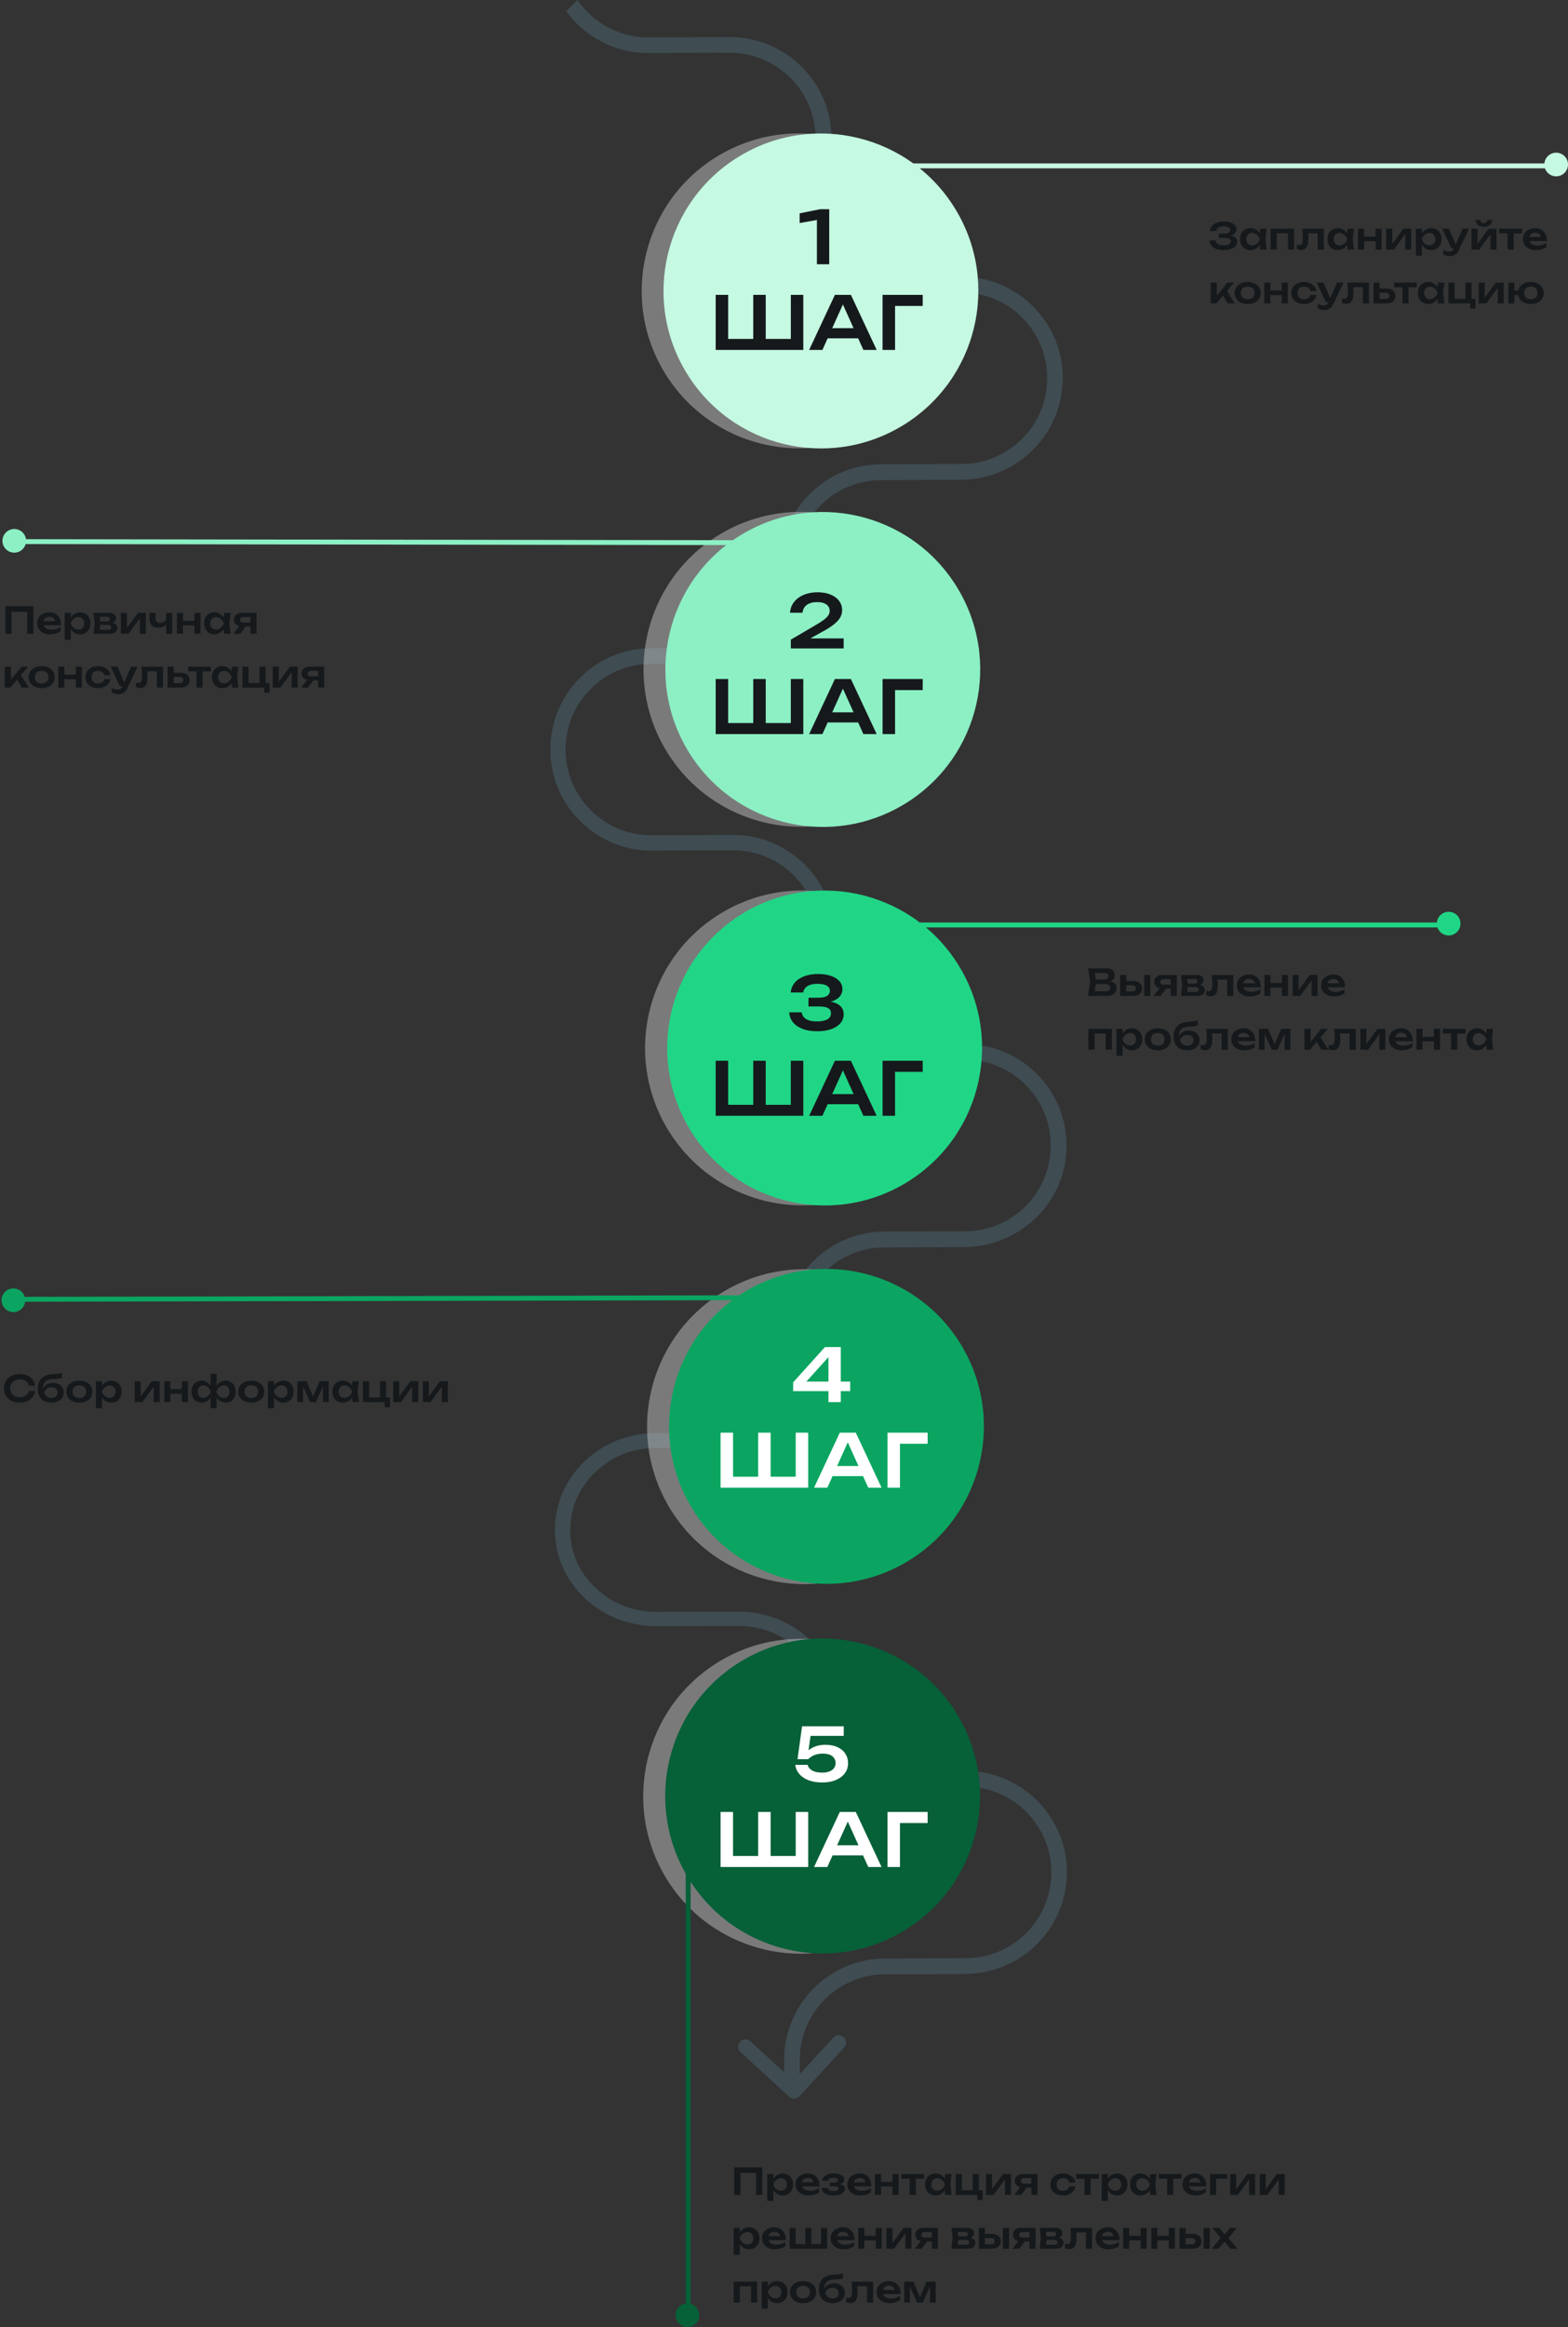 <svg width="641" height="951" viewBox="0 0 641 951" fill="none" xmlns="http://www.w3.org/2000/svg">
<rect x="0" y="0" width="641" height="951" fill="#333333" stroke="none"/>
<path d="M424.017 497.194C431.535 489.676 436.122 479.228 435.994 467.887C435.867 445.079 417.264 426.603 394.328 426.731H387.957C386.173 426.731 384.772 428.132 384.772 429.916C384.772 431.7 386.173 433.102 387.957 433.102H394.328C413.696 432.974 429.496 448.647 429.496 468.015C429.623 487.383 413.951 503.183 394.583 503.183L361.454 503.31C338.645 503.438 320.17 522.041 320.297 544.977V552.622C320.297 554.406 321.699 555.808 323.483 555.808C325.266 555.808 326.668 554.406 326.668 552.622V544.977C326.541 525.609 342.213 509.809 361.581 509.809L394.71 509.681C406.178 509.426 416.499 504.712 424.017 497.194Z" fill="#3F4C52"/>
<path d="M422.488 183.613C430.261 175.713 434.466 165.392 434.466 154.306C434.466 143.221 430.006 132.9 422.233 125.127C414.333 117.355 404.012 113.022 392.927 113.15H386.556C384.772 113.15 383.37 114.551 383.37 116.335C383.37 118.119 384.772 119.521 386.556 119.521L392.927 119.521C402.229 119.521 411.148 123.088 417.774 129.714C424.4 136.34 428.095 145.132 428.095 154.434C428.095 163.736 424.527 172.655 417.901 179.281C411.275 185.907 402.483 189.602 393.182 189.602L360.052 189.729C337.244 189.857 318.768 208.46 318.896 231.396V239.041C318.896 240.825 320.297 242.227 322.081 242.227C323.865 242.227 325.267 240.825 325.267 239.041V231.396C325.139 212.028 340.812 196.228 360.18 196.228L393.309 196.1C404.267 195.846 414.716 191.513 422.488 183.613Z" fill="#3F4C52"/>
<path d="M424.165 794.265C431.937 786.365 436.142 776.044 436.142 764.958C436.142 753.873 431.682 743.552 423.91 735.779C416.01 728.006 405.689 723.674 394.603 723.802H388.232C386.448 723.802 385.047 725.203 385.047 726.987C385.047 728.771 386.448 730.173 388.232 730.173H394.603C403.905 730.173 412.824 733.74 419.45 740.366C426.076 746.992 429.771 755.784 429.771 765.086C429.771 774.387 426.203 783.307 419.577 789.933C412.952 796.559 404.16 800.254 394.858 800.254L361.729 800.381C338.921 800.509 320.445 819.112 320.572 842.048V849.693C320.572 851.477 321.974 852.878 323.758 852.878C325.541 852.878 326.943 851.477 326.943 849.693V842.048C326.816 822.68 342.488 806.88 361.856 806.88L394.985 806.752C405.944 806.497 416.392 802.165 424.165 794.265Z" fill="#3F4C52"/>
<path d="M342.447 788.614L339.258 791.654L336.068 788.614L336.833 697.778C336.833 688.902 333.133 680.511 326.498 674.188C319.864 667.865 311.06 664.46 301.618 664.46L268.444 664.581C257.344 664.581 246.881 660.569 239.098 653.151C231.188 645.733 226.849 635.762 226.849 625.304C226.849 614.847 231.06 604.754 238.843 597.336C246.626 589.797 257.089 585.663 268.062 585.663H274.441C276.227 585.663 277.631 587 277.631 588.703C277.631 590.405 276.227 591.743 274.441 591.743H268.062C258.747 591.743 249.944 595.269 243.309 601.714C236.674 608.037 233.101 616.428 233.101 625.426C233.101 634.303 236.802 642.693 243.564 649.017C250.199 655.34 259.003 658.745 268.444 658.745L301.618 658.623C312.719 658.623 323.181 662.636 330.964 670.053C338.875 677.471 343.213 687.442 343.213 697.9L342.447 788.614Z" fill="#3F4C52"/>
<path d="M237.22 335.625C229.32 327.852 224.988 317.403 224.988 306.445C224.988 295.36 229.193 284.911 236.965 277.139C244.738 269.239 255.186 264.906 266.144 264.906H272.515C274.299 264.906 275.701 266.308 275.701 268.092C275.701 269.876 274.299 271.277 272.515 271.277H266.144C256.843 271.277 248.051 274.972 241.425 281.598C234.799 288.224 231.231 297.016 231.231 306.445C231.231 315.747 234.926 324.539 241.552 331.165C248.178 337.791 256.97 341.358 266.399 341.358L299.528 341.231C322.337 341.104 341.067 359.58 341.195 382.388V390.033C341.195 391.817 339.793 393.219 338.009 393.219C336.225 393.219 334.824 391.817 334.824 390.033V382.388C334.696 363.02 318.896 347.475 299.656 347.475L266.527 347.602C255.568 347.729 245.12 343.397 237.22 335.625Z" fill="#3F4C52"/>
<path d="M336.607 67.278C334.824 67.278 333.422 65.876 333.422 64.093V56.447C333.295 37.079 317.494 21.534 298.254 21.534L265.125 21.662C253.657 21.789 243.336 17.074 235.818 9.684C234.289 8.155 232.76 6.371 231.486 4.587L236.073 0C242.444 9.302 253.147 15.29 265.125 15.29L298.254 15.163C321.062 15.036 339.793 33.512 339.92 56.32V63.965C339.793 65.876 338.391 67.278 336.607 67.278Z" fill="#3F4C52"/>
<line x1="636.604" y1="67.791" x2="341.22" y2="67.791" stroke="#C5F9E2" stroke-width="2"/>
<line x1="591.77" y1="378.017" x2="319.242" y2="378.017" stroke="#20D686" stroke-width="2"/>
<ellipse cx="636.165" cy="67.231" rx="4.834" ry="4.835" transform="rotate(90 636.165 67.231)" fill="#C5F9E2"/>
<ellipse cx="592.209" cy="377.457" rx="4.834" ry="4.835" transform="rotate(90 592.209 377.457)" fill="#20D686"/>
<path opacity="0.5" d="M271.75 152.391C290.262 182.726 329.86 192.311 360.196 173.799C390.531 155.288 400.116 115.689 381.604 85.354C363.092 55.019 323.494 45.434 293.159 63.946C262.824 82.457 253.239 122.056 271.75 152.391Z" fill="#C3C3C3"/>
<path d="M280.649 152.404C299.147 182.75 338.742 192.355 369.088 173.858C399.434 155.36 409.039 115.765 390.542 85.419C372.044 55.073 332.449 45.468 302.103 63.965C271.757 82.463 262.152 122.058 280.649 152.404Z" fill="#C5F9E2"/>
<path d="M338.993 85.5V108H333.953V87.18L336.473 89.46L326.903 91.14V87.18L335.243 85.5H338.993ZM325.6 138.5L323.29 140.81V120.5H328.39V143H292.57V120.5H297.67V140.81L295.36 138.5H309.73L307.93 140.81V120.5H313.03V140.81L311.08 138.5H325.6ZM336.66 138.26V134.12H352.26V138.26H336.66ZM347.85 120.5L358.38 143H352.95L343.74 122.57H345.42L336.21 143H330.78L341.31 120.5H347.85ZM377.212 120.5V125.03H363.592L365.902 122.72V143H360.802V120.5H377.212Z" fill="#15191C"/>
<path opacity="0.5" d="M272.9 307.699C291.767 337.814 331.475 346.932 361.59 328.065C391.704 309.198 400.822 269.49 381.955 239.375C363.088 209.26 323.381 200.142 293.266 219.009C263.151 237.876 254.033 277.584 272.9 307.699Z" fill="#C3C3C3"/>
<line x1="8.035" y1="221.343" x2="335.946" y2="221.82" stroke="#8CF0C4" stroke-width="2"/>
<ellipse cx="5.835" cy="221.025" rx="4.834" ry="4.835" transform="rotate(-90 5.835 221.025)" fill="#8CF0C4"/>
<path d="M281.832 307.766C300.702 337.881 340.413 346.996 370.528 328.125C400.643 309.254 409.758 269.544 390.887 239.429C372.016 209.314 332.306 200.199 302.191 219.069C272.076 237.94 262.961 277.651 281.832 307.766Z" fill="#8CF0C4"/>
<path d="M322.967 250.42C323.087 248.7 323.647 247.22 324.647 245.98C325.647 244.72 326.967 243.75 328.607 243.07C330.267 242.39 332.147 242.05 334.247 242.05C336.247 242.05 337.997 242.36 339.497 242.98C340.997 243.58 342.167 244.43 343.007 245.53C343.847 246.63 344.267 247.91 344.267 249.37C344.267 250.49 343.977 251.53 343.397 252.49C342.817 253.45 341.887 254.42 340.607 255.4C339.347 256.36 337.667 257.4 335.567 258.52L328.757 262.27L328.367 260.89H344.897V265H323.297V261.4L332.927 255.76C334.527 254.84 335.777 254.05 336.677 253.39C337.577 252.71 338.217 252.08 338.597 251.5C338.977 250.92 339.167 250.3 339.167 249.64C339.167 248.94 338.977 248.32 338.597 247.78C338.217 247.24 337.647 246.82 336.887 246.52C336.147 246.22 335.207 246.07 334.067 246.07C332.727 246.07 331.627 246.27 330.767 246.67C329.907 247.05 329.257 247.57 328.817 248.23C328.397 248.89 328.147 249.62 328.067 250.42H322.967ZM325.6 295.5L323.29 297.81V277.5H328.39V300H292.57V277.5H297.67V297.81L295.36 295.5H309.73L307.93 297.81V277.5H313.03V297.81L311.08 295.5H325.6ZM336.66 295.26V291.12H352.26V295.26H336.66ZM347.85 277.5L358.38 300H352.95L343.74 279.57H345.42L336.21 300H330.78L341.31 277.5H347.85ZM377.212 277.5V282.03H363.592L365.902 279.72V300H360.802V277.5H377.212Z" fill="#15191C"/>
<path opacity="0.5" d="M274.217 463.513C293.677 493.248 333.558 501.577 363.292 482.116C393.027 462.655 401.356 422.775 381.895 393.04C362.435 363.305 322.554 354.977 292.819 374.437C263.085 393.898 254.756 433.779 274.217 463.513Z" fill="#C3C3C3"/>
<path d="M283.28 463.551C302.751 493.282 342.637 501.6 372.368 482.128C402.099 462.657 410.417 422.771 390.945 393.039C371.474 363.308 331.588 354.991 301.857 374.462C272.126 393.934 263.808 433.82 283.28 463.551Z" fill="#20D686"/>
<path d="M323.241 405.61C323.361 404.19 323.861 402.91 324.741 401.77C325.641 400.63 326.911 399.73 328.551 399.07C330.191 398.39 332.161 398.05 334.461 398.05C336.481 398.05 338.231 398.31 339.711 398.83C341.191 399.35 342.341 400.07 343.161 400.99C343.981 401.91 344.391 403 344.391 404.26C344.391 405.28 344.081 406.21 343.461 407.05C342.861 407.87 341.921 408.53 340.641 409.03C339.361 409.51 337.741 409.74 335.781 409.72V409.15C337.681 409.05 339.301 409.2 340.641 409.6C342.001 409.98 343.051 410.58 343.791 411.4C344.531 412.22 344.901 413.25 344.901 414.49C344.901 415.83 344.471 417.03 343.611 418.09C342.771 419.13 341.541 419.95 339.921 420.55C338.301 421.15 336.331 421.45 334.011 421.45C331.751 421.45 329.781 421.13 328.101 420.49C326.421 419.85 325.111 418.95 324.171 417.79C323.231 416.63 322.721 415.27 322.641 413.71H327.741C327.901 414.91 328.501 415.83 329.541 416.47C330.581 417.11 332.071 417.43 334.011 417.43C335.891 417.43 337.311 417.14 338.271 416.56C339.231 415.98 339.711 415.17 339.711 414.13C339.711 413.51 339.551 412.99 339.231 412.57C338.911 412.15 338.361 411.84 337.581 411.64C336.821 411.42 335.781 411.31 334.461 411.31H330.501V407.74H334.461C336.181 407.74 337.411 407.48 338.151 406.96C338.891 406.44 339.261 405.77 339.261 404.95C339.261 404.03 338.841 403.32 338.001 402.82C337.161 402.32 335.891 402.07 334.191 402.07C332.451 402.07 331.091 402.38 330.111 403C329.131 403.6 328.541 404.47 328.341 405.61H323.241ZM325.6 451.5L323.29 453.81V433.5H328.39V456H292.57V433.5H297.67V453.81L295.36 451.5H309.73L307.93 453.81V433.5H313.03V453.81L311.08 451.5H325.6ZM336.66 451.26V447.12H352.26V451.26H336.66ZM347.85 433.5L358.38 456H352.95L343.74 435.57H345.42L336.21 456H330.78L341.31 433.5H347.85ZM377.212 433.5V438.03H363.592L365.902 435.72V456H360.802V433.5H377.212Z" fill="#15191C"/>
<path opacity="0.5" d="M274.099 616.821C292.753 647.067 332.394 656.465 362.641 637.811C392.887 619.157 402.285 579.515 383.631 549.269C364.977 519.022 325.335 509.625 295.089 528.279C264.843 546.933 255.445 586.574 274.099 616.821Z" fill="#C3C3C3"/>
<line x1="5.998" y1="531" x2="330.667" y2="530.296" stroke="#0BA561" stroke-width="2"/>
<ellipse cx="4.834" cy="4.835" rx="4.834" ry="4.835" transform="matrix(0.002 -1 1 0.002 0.626 536.207)" fill="#0BA561"/>
<path d="M283.088 616.703C301.738 646.953 341.379 656.356 371.629 637.706C401.879 619.056 411.282 579.414 392.632 549.164C373.982 518.914 334.34 509.511 304.09 528.161C273.841 546.811 264.437 586.453 283.088 616.703Z" fill="#0BA561"/>
<path d="M343.71 550.5V573H338.67V552.69H340.41L328.11 566.31L328.05 564.63H347.55V568.53H324.24V564.93L337.26 550.5H343.71ZM327.6 603.5L325.29 605.81V585.5H330.39V608H294.57V585.5H299.67V605.81L297.36 603.5H311.73L309.93 605.81V585.5H315.03V605.81L313.08 603.5H327.6ZM338.66 603.26V599.12H354.26V603.26H338.66ZM349.85 585.5L360.38 608H354.95L345.74 587.57H347.42L338.21 608H332.78L343.31 585.5H349.85ZM379.212 585.5V590.03H365.592L367.902 587.72V608H362.802V585.5H379.212Z" fill="white"/>
<path opacity="0.5" d="M272.527 767.868C291.181 798.114 330.823 807.512 361.069 788.858C391.315 770.204 400.713 730.562 382.059 700.316C363.405 670.069 323.764 660.672 293.517 679.326C263.271 697.98 253.873 737.621 272.527 767.868Z" fill="#C3C3C3"/>
<line x1="281.327" y1="756.668" x2="281.327" y2="942.002" stroke="#066038" stroke-width="2"/>
<ellipse cx="4.834" cy="4.835" rx="4.834" ry="4.835" transform="matrix(0.002 -1 1 0.002 276.165 950.983)" fill="#066038"/>
<path d="M281.516 767.752C300.166 798.002 339.808 807.405 370.057 788.755C400.307 770.104 409.711 730.463 391.06 700.213C372.41 669.963 332.769 660.56 302.519 679.21C272.269 697.86 262.865 737.502 281.516 767.752Z" fill="#066038"/>
<path d="M327.885 705.5H344.925V709.4H329.445L331.515 708.35L330.255 717.14H328.905C329.365 716.42 329.975 715.75 330.735 715.13C331.515 714.51 332.465 714.01 333.585 713.63C334.705 713.25 335.995 713.06 337.455 713.06C339.395 713.06 341.055 713.39 342.435 714.05C343.815 714.69 344.865 715.58 345.585 716.72C346.325 717.84 346.695 719.12 346.695 720.56C346.695 722.1 346.265 723.46 345.405 724.64C344.545 725.82 343.325 726.75 341.745 727.43C340.165 728.11 338.285 728.45 336.105 728.45C333.945 728.45 332.065 728.14 330.465 727.52C328.865 726.88 327.605 726.01 326.685 724.91C325.785 723.81 325.255 722.59 325.095 721.25H330.165C330.405 722.23 331.035 723.01 332.055 723.59C333.075 724.15 334.425 724.43 336.105 724.43C337.225 724.43 338.195 724.28 339.015 723.98C339.835 723.66 340.465 723.21 340.905 722.63C341.365 722.05 341.595 721.36 341.595 720.56C341.595 719.78 341.395 719.1 340.995 718.52C340.615 717.92 340.035 717.46 339.255 717.14C338.495 716.82 337.525 716.66 336.345 716.66C335.385 716.66 334.515 716.77 333.735 716.99C332.975 717.21 332.315 717.5 331.755 717.86C331.215 718.2 330.755 718.56 330.375 718.94H326.025L327.885 705.5ZM327.6 758.5L325.29 760.81V740.5H330.39V763H294.57V740.5H299.67V760.81L297.36 758.5H311.73L309.93 760.81V740.5H315.03V760.81L313.08 758.5H327.6ZM338.66 758.26V754.12H354.26V758.26H338.66ZM349.85 740.5L360.38 763H354.95L345.74 742.57H347.42L338.21 763H332.78L343.31 740.5H349.85ZM379.212 740.5V745.03H365.592L367.902 742.72V763H362.802V740.5H379.212Z" fill="white"/>
<path d="M322.602 856.872C323.823 857.991 325.721 857.908 326.84 856.686L345.079 836.778C346.198 835.556 346.115 833.659 344.893 832.54C343.671 831.42 341.774 831.503 340.655 832.725L324.443 850.421L306.746 834.209C305.524 833.09 303.626 833.173 302.507 834.394C301.388 835.616 301.471 837.514 302.693 838.633L322.602 856.872ZM321.49 851.563L321.631 854.791L327.625 854.529L327.484 851.3L321.49 851.563Z" fill="#3F4C52"/>
<path d="M500.225 102.225C499.065 102.225 498.055 102.065 497.195 101.745C496.335 101.415 495.665 100.95 495.185 100.35C494.705 99.75 494.44 99.045 494.39 98.235H496.94C497.03 98.885 497.35 99.385 497.9 99.735C498.46 100.075 499.235 100.245 500.225 100.245C501.165 100.245 501.89 100.11 502.4 99.84C502.92 99.56 503.18 99.145 503.18 98.595C503.18 98.125 502.96 97.78 502.52 97.56C502.09 97.33 501.395 97.215 500.435 97.215H498.275V95.49H500.39C500.96 95.49 501.43 95.43 501.8 95.31C502.17 95.19 502.445 95.02 502.625 94.8C502.805 94.57 502.895 94.315 502.895 94.035C502.895 93.705 502.785 93.43 502.565 93.21C502.355 92.98 502.05 92.805 501.65 92.685C501.26 92.565 500.79 92.505 500.24 92.505C499.34 92.505 498.625 92.675 498.095 93.015C497.565 93.345 497.255 93.805 497.165 94.395H494.63C494.69 93.675 494.945 93.025 495.395 92.445C495.855 91.855 496.505 91.39 497.345 91.05C498.185 90.7 499.19 90.525 500.36 90.525C501.4 90.525 502.3 90.66 503.06 90.93C503.83 91.19 504.425 91.555 504.845 92.025C505.275 92.495 505.49 93.04 505.49 93.66C505.49 94.17 505.335 94.64 505.025 95.07C504.725 95.5 504.255 95.84 503.615 96.09C502.985 96.34 502.17 96.46 501.17 96.45V96.165C502.13 96.115 502.95 96.185 503.63 96.375C504.32 96.565 504.85 96.86 505.22 97.26C505.6 97.65 505.79 98.155 505.79 98.775C505.79 99.455 505.57 100.055 505.13 100.575C504.7 101.095 504.07 101.5 503.24 101.79C502.41 102.08 501.405 102.225 500.225 102.225ZM515.167 102L514.807 98.88L515.212 97.74L514.807 96.615L515.167 93.465H517.762L517.267 97.74L517.762 102H515.167ZM515.827 97.74C515.667 98.64 515.372 99.43 514.942 100.11C514.522 100.78 513.987 101.3 513.337 101.67C512.697 102.04 511.977 102.225 511.177 102.225C510.347 102.225 509.612 102.04 508.972 101.67C508.332 101.29 507.832 100.765 507.472 100.095C507.122 99.415 506.947 98.63 506.947 97.74C506.947 96.84 507.122 96.055 507.472 95.385C507.832 94.705 508.332 94.18 508.972 93.81C509.612 93.43 510.347 93.24 511.177 93.24C511.977 93.24 512.697 93.425 513.337 93.795C513.987 94.165 514.527 94.69 514.957 95.37C515.387 96.04 515.677 96.83 515.827 97.74ZM509.482 97.74C509.482 98.24 509.582 98.68 509.782 99.06C509.992 99.44 510.277 99.74 510.637 99.96C510.997 100.17 511.412 100.275 511.882 100.275C512.352 100.275 512.792 100.17 513.202 99.96C513.622 99.74 513.992 99.44 514.312 99.06C514.632 98.68 514.882 98.24 515.062 97.74C514.882 97.24 514.632 96.8 514.312 96.42C513.992 96.03 513.622 95.73 513.202 95.52C512.792 95.3 512.352 95.19 511.882 95.19C511.412 95.19 510.997 95.3 510.637 95.52C510.277 95.73 509.992 96.03 509.782 96.42C509.582 96.8 509.482 97.24 509.482 97.74ZM529.022 93.465V102H526.517V94.215L527.672 95.355H520.787L521.942 94.215V102H519.437V93.465H529.022ZM532.377 93.465H541.197V102H538.692V94.215L539.847 95.355H533.622L534.702 94.425C534.752 95.035 534.792 95.6 534.822 96.12C534.862 96.63 534.882 97.09 534.882 97.5C534.882 99.14 534.637 100.33 534.147 101.07C533.667 101.81 532.887 102.18 531.807 102.18C531.507 102.18 531.217 102.145 530.937 102.075C530.667 102.015 530.402 101.91 530.142 101.76V99.945C530.322 100.015 530.497 100.07 530.667 100.11C530.847 100.14 531.012 100.155 531.162 100.155C531.672 100.155 532.037 99.925 532.257 99.465C532.487 98.995 532.602 98.225 532.602 97.155C532.602 96.675 532.582 96.125 532.542 95.505C532.512 94.885 532.457 94.205 532.377 93.465ZM550.895 102L550.535 98.88L550.94 97.74L550.535 96.615L550.895 93.465H553.49L552.995 97.74L553.49 102H550.895ZM551.555 97.74C551.395 98.64 551.1 99.43 550.67 100.11C550.25 100.78 549.715 101.3 549.065 101.67C548.425 102.04 547.705 102.225 546.905 102.225C546.075 102.225 545.34 102.04 544.7 101.67C544.06 101.29 543.56 100.765 543.2 100.095C542.85 99.415 542.675 98.63 542.675 97.74C542.675 96.84 542.85 96.055 543.2 95.385C543.56 94.705 544.06 94.18 544.7 93.81C545.34 93.43 546.075 93.24 546.905 93.24C547.705 93.24 548.425 93.425 549.065 93.795C549.715 94.165 550.255 94.69 550.685 95.37C551.115 96.04 551.405 96.83 551.555 97.74ZM545.21 97.74C545.21 98.24 545.31 98.68 545.51 99.06C545.72 99.44 546.005 99.74 546.365 99.96C546.725 100.17 547.14 100.275 547.61 100.275C548.08 100.275 548.52 100.17 548.93 99.96C549.35 99.74 549.72 99.44 550.04 99.06C550.36 98.68 550.61 98.24 550.79 97.74C550.61 97.24 550.36 96.8 550.04 96.42C549.72 96.03 549.35 95.73 548.93 95.52C548.52 95.3 548.08 95.19 547.61 95.19C547.14 95.19 546.725 95.3 546.365 95.52C546.005 95.73 545.72 96.03 545.51 96.42C545.31 96.8 545.21 97.24 545.21 97.74ZM555.165 93.465H557.655V102H555.165V93.465ZM562.32 93.465H564.81V102H562.32V93.465ZM556.59 96.705H563.295V98.595H556.59V96.705ZM566.693 102V93.465H569.153V100.68L568.538 100.515L573.683 93.465H576.908V102H574.448V94.65L575.063 94.83L569.828 102H566.693ZM578.793 93.465H581.298V96.18L581.193 96.51V98.565L581.298 99.18V104.475H578.793V93.465ZM580.428 97.74C580.598 96.83 580.893 96.04 581.313 95.37C581.743 94.69 582.278 94.165 582.918 93.795C583.568 93.425 584.288 93.24 585.078 93.24C585.918 93.24 586.653 93.43 587.283 93.81C587.923 94.18 588.423 94.705 588.783 95.385C589.143 96.055 589.323 96.84 589.323 97.74C589.323 98.63 589.143 99.415 588.783 100.095C588.423 100.765 587.923 101.29 587.283 101.67C586.653 102.04 585.918 102.225 585.078 102.225C584.278 102.225 583.558 102.04 582.918 101.67C582.288 101.3 581.758 100.78 581.328 100.11C580.898 99.43 580.598 98.64 580.428 97.74ZM586.788 97.74C586.788 97.24 586.683 96.8 586.473 96.42C586.273 96.03 585.993 95.73 585.633 95.52C585.273 95.3 584.858 95.19 584.388 95.19C583.918 95.19 583.473 95.3 583.053 95.52C582.633 95.73 582.263 96.03 581.943 96.42C581.633 96.8 581.388 97.24 581.208 97.74C581.388 98.24 581.633 98.68 581.943 99.06C582.263 99.44 582.633 99.74 583.053 99.96C583.473 100.17 583.918 100.275 584.388 100.275C584.858 100.275 585.273 100.17 585.633 99.96C585.993 99.74 586.273 99.44 586.473 99.06C586.683 98.68 586.788 98.24 586.788 97.74ZM592.78 104.7C592.22 104.7 591.715 104.63 591.265 104.49C590.815 104.35 590.39 104.145 589.99 103.875V102.075C590.41 102.345 590.81 102.54 591.19 102.66C591.57 102.78 591.99 102.84 592.45 102.84C592.86 102.84 593.225 102.745 593.545 102.555C593.865 102.375 594.13 102.05 594.34 101.58L597.895 93.465H600.55L596.29 102.39C596.03 102.95 595.715 103.4 595.345 103.74C594.975 104.08 594.57 104.325 594.13 104.475C593.7 104.625 593.25 104.7 592.78 104.7ZM593.32 101.46L589.555 93.465H592.315L595.765 101.46H593.32ZM601.556 102V93.465H604.016V100.68L603.401 100.515L608.546 93.465H611.771V102H609.311V94.65L609.926 94.83L604.691 102H601.556ZM606.596 92.685C605.626 92.685 604.846 92.45 604.256 91.98C603.666 91.5 603.301 90.805 603.161 89.895H605.126C605.196 90.325 605.356 90.655 605.606 90.885C605.866 91.105 606.196 91.215 606.596 91.215C606.996 91.215 607.321 91.105 607.571 90.885C607.821 90.655 607.986 90.325 608.066 89.895H610.016C609.886 90.805 609.521 91.5 608.921 91.98C608.331 92.45 607.556 92.685 606.596 92.685ZM616.311 94.335H618.816V102H616.311V94.335ZM612.921 93.465H622.206V95.385H612.921V93.465ZM627.846 102.225C626.836 102.225 625.931 102.04 625.131 101.67C624.341 101.29 623.716 100.76 623.256 100.08C622.806 99.4 622.581 98.61 622.581 97.71C622.581 96.82 622.796 96.04 623.226 95.37C623.666 94.7 624.266 94.18 625.026 93.81C625.786 93.43 626.651 93.24 627.621 93.24C628.611 93.24 629.461 93.46 630.171 93.9C630.881 94.33 631.426 94.94 631.806 95.73C632.196 96.52 632.391 97.45 632.391 98.52H624.591V96.855H631.041L630.066 97.455C630.026 96.955 629.901 96.53 629.691 96.18C629.491 95.83 629.216 95.56 628.866 95.37C628.516 95.18 628.106 95.085 627.636 95.085C627.126 95.085 626.681 95.19 626.301 95.4C625.931 95.6 625.641 95.885 625.431 96.255C625.231 96.615 625.131 97.04 625.131 97.53C625.131 98.12 625.261 98.625 625.521 99.045C625.781 99.465 626.161 99.785 626.661 100.005C627.161 100.225 627.766 100.335 628.476 100.335C629.116 100.335 629.761 100.245 630.411 100.065C631.061 99.875 631.646 99.61 632.166 99.27V100.95C631.606 101.35 630.951 101.665 630.201 101.895C629.461 102.115 628.676 102.225 627.846 102.225ZM494.945 124V115.465H497.45V121.975L496.715 121.72L501.8 115.465H504.53L497.195 124H494.945ZM501.92 124L499.37 119.815L501.215 118.39L504.785 124H501.92ZM510.045 124.225C508.985 124.225 508.055 124.04 507.255 123.67C506.455 123.29 505.83 122.765 505.38 122.095C504.93 121.415 504.705 120.63 504.705 119.74C504.705 118.84 504.93 118.055 505.38 117.385C505.83 116.705 506.455 116.18 507.255 115.81C508.055 115.43 508.985 115.24 510.045 115.24C511.105 115.24 512.035 115.43 512.835 115.81C513.635 116.18 514.255 116.705 514.695 117.385C515.145 118.055 515.37 118.84 515.37 119.74C515.37 120.63 515.145 121.415 514.695 122.095C514.255 122.765 513.635 123.29 512.835 123.67C512.035 124.04 511.105 124.225 510.045 124.225ZM510.045 122.32C510.625 122.32 511.12 122.215 511.53 122.005C511.95 121.795 512.27 121.5 512.49 121.12C512.72 120.73 512.835 120.27 512.835 119.74C512.835 119.2 512.72 118.74 512.49 118.36C512.27 117.97 511.95 117.67 511.53 117.46C511.12 117.25 510.625 117.145 510.045 117.145C509.475 117.145 508.98 117.25 508.56 117.46C508.14 117.67 507.815 117.97 507.585 118.36C507.365 118.74 507.255 119.2 507.255 119.74C507.255 120.27 507.365 120.73 507.585 121.12C507.815 121.5 508.14 121.795 508.56 122.005C508.98 122.215 509.475 122.32 510.045 122.32ZM516.83 115.465H519.32V124H516.83V115.465ZM523.985 115.465H526.475V124H523.985V115.465ZM518.255 118.705H524.96V120.595H518.255V118.705ZM538.153 120.52C538.053 121.25 537.768 121.895 537.298 122.455C536.838 123.015 536.243 123.45 535.513 123.76C534.783 124.07 533.968 124.225 533.068 124.225C532.048 124.225 531.148 124.04 530.368 123.67C529.598 123.29 528.993 122.76 528.553 122.08C528.123 121.4 527.908 120.62 527.908 119.74C527.908 118.85 528.123 118.07 528.553 117.4C528.993 116.72 529.598 116.19 530.368 115.81C531.148 115.43 532.048 115.24 533.068 115.24C533.968 115.24 534.783 115.4 535.513 115.72C536.243 116.03 536.838 116.465 537.298 117.025C537.768 117.575 538.053 118.22 538.153 118.96H535.648C535.518 118.38 535.218 117.935 534.748 117.625C534.288 117.305 533.728 117.145 533.068 117.145C532.538 117.145 532.073 117.25 531.673 117.46C531.283 117.66 530.983 117.955 530.773 118.345C530.563 118.725 530.458 119.19 530.458 119.74C530.458 120.28 530.563 120.745 530.773 121.135C530.983 121.515 531.283 121.81 531.673 122.02C532.073 122.22 532.538 122.32 533.068 122.32C533.738 122.32 534.303 122.155 534.763 121.825C535.233 121.495 535.528 121.06 535.648 120.52H538.153ZM541.481 126.7C540.921 126.7 540.416 126.63 539.966 126.49C539.516 126.35 539.091 126.145 538.691 125.875V124.075C539.111 124.345 539.511 124.54 539.891 124.66C540.271 124.78 540.691 124.84 541.151 124.84C541.561 124.84 541.926 124.745 542.246 124.555C542.566 124.375 542.831 124.05 543.041 123.58L546.596 115.465H549.251L544.991 124.39C544.731 124.95 544.416 125.4 544.046 125.74C543.676 126.08 543.271 126.325 542.831 126.475C542.401 126.625 541.951 126.7 541.481 126.7ZM542.021 123.46L538.256 115.465H541.016L544.466 123.46H542.021ZM550.805 115.465H559.625V124H557.12V116.215L558.275 117.355H552.05L553.13 116.425C553.18 117.035 553.22 117.6 553.25 118.12C553.29 118.63 553.31 119.09 553.31 119.5C553.31 121.14 553.065 122.33 552.575 123.07C552.095 123.81 551.315 124.18 550.235 124.18C549.935 124.18 549.645 124.145 549.365 124.075C549.095 124.015 548.83 123.91 548.57 123.76V121.945C548.75 122.015 548.925 122.07 549.095 122.11C549.275 122.14 549.44 122.155 549.59 122.155C550.1 122.155 550.465 121.925 550.685 121.465C550.915 120.995 551.03 120.225 551.03 119.155C551.03 118.675 551.01 118.125 550.97 117.505C550.94 116.885 550.885 116.205 550.805 115.465ZM561.508 124V115.465H563.998V123.355L563.188 122.2H566.518C566.978 122.2 567.333 122.09 567.583 121.87C567.833 121.64 567.958 121.33 567.958 120.94C567.958 120.53 567.833 120.215 567.583 119.995C567.333 119.765 566.978 119.65 566.518 119.65H563.203V117.925H566.893C567.623 117.925 568.253 118.055 568.783 118.315C569.323 118.565 569.743 118.92 570.043 119.38C570.343 119.83 570.493 120.36 570.493 120.97C570.493 121.57 570.343 122.1 570.043 122.56C569.743 123.02 569.328 123.375 568.798 123.625C568.268 123.875 567.643 124 566.923 124H561.508ZM573.303 116.335H575.808V124H573.303V116.335ZM569.913 115.465H579.198V117.385H569.913V115.465ZM587.853 124L587.493 120.88L587.898 119.74L587.493 118.615L587.853 115.465H590.448L589.953 119.74L590.448 124H587.853ZM588.513 119.74C588.353 120.64 588.058 121.43 587.628 122.11C587.208 122.78 586.673 123.3 586.023 123.67C585.383 124.04 584.663 124.225 583.863 124.225C583.033 124.225 582.298 124.04 581.658 123.67C581.018 123.29 580.518 122.765 580.158 122.095C579.808 121.415 579.633 120.63 579.633 119.74C579.633 118.84 579.808 118.055 580.158 117.385C580.518 116.705 581.018 116.18 581.658 115.81C582.298 115.43 583.033 115.24 583.863 115.24C584.663 115.24 585.383 115.425 586.023 115.795C586.673 116.165 587.213 116.69 587.643 117.37C588.073 118.04 588.363 118.83 588.513 119.74ZM582.168 119.74C582.168 120.24 582.268 120.68 582.468 121.06C582.678 121.44 582.963 121.74 583.323 121.96C583.683 122.17 584.098 122.275 584.568 122.275C585.038 122.275 585.478 122.17 585.888 121.96C586.308 121.74 586.678 121.44 586.998 121.06C587.318 120.68 587.568 120.24 587.748 119.74C587.568 119.24 587.318 118.8 586.998 118.42C586.678 118.03 586.308 117.73 585.888 117.52C585.478 117.3 585.038 117.19 584.568 117.19C584.098 117.19 583.683 117.3 583.323 117.52C582.963 117.73 582.678 118.03 582.468 118.42C582.268 118.8 582.168 119.24 582.168 119.74ZM601.588 115.465V122.605L601.093 122.11H603.163V126.1H601.003V123.505L601.438 124H592.123V115.465H594.628V122.605L594.223 122.11H599.533L599.083 122.605V115.465H601.588ZM604.501 124V115.465H606.961V122.68L606.346 122.515L611.491 115.465H614.716V124H612.256V116.65L612.871 116.83L607.636 124H604.501ZM625.795 124.225C624.745 124.225 623.825 124.04 623.035 123.67C622.245 123.29 621.63 122.765 621.19 122.095C620.76 121.415 620.545 120.63 620.545 119.74C620.545 118.84 620.76 118.055 621.19 117.385C621.63 116.705 622.245 116.18 623.035 115.81C623.825 115.43 624.745 115.24 625.795 115.24C626.845 115.24 627.765 115.43 628.555 115.81C629.345 116.18 629.96 116.705 630.4 117.385C630.84 118.055 631.06 118.84 631.06 119.74C631.06 120.63 630.84 121.415 630.4 122.095C629.96 122.765 629.345 123.29 628.555 123.67C627.765 124.04 626.845 124.225 625.795 124.225ZM616.6 124V115.465H619.105V124H616.6ZM618.01 120.595V118.72H622.135V120.595H618.01ZM625.795 122.32C626.365 122.32 626.85 122.215 627.25 122.005C627.66 121.795 627.975 121.5 628.195 121.12C628.415 120.73 628.525 120.27 628.525 119.74C628.525 119.2 628.415 118.74 628.195 118.36C627.975 117.97 627.66 117.67 627.25 117.46C626.85 117.25 626.365 117.145 625.795 117.145C625.235 117.145 624.75 117.25 624.34 117.46C623.93 117.67 623.615 117.97 623.395 118.36C623.175 118.74 623.065 119.2 623.065 119.74C623.065 120.27 623.175 120.73 623.395 121.12C623.615 121.5 623.93 121.795 624.34 122.005C624.75 122.215 625.235 122.32 625.795 122.32Z" fill="#15191C"/>
<path d="M13.645 247.75V259H11.11V248.845L12.265 250H3.55L4.705 248.845V259H2.155V247.75H13.645ZM20.427 259.225C19.417 259.225 18.512 259.04 17.712 258.67C16.922 258.29 16.297 257.76 15.837 257.08C15.387 256.4 15.162 255.61 15.162 254.71C15.162 253.82 15.377 253.04 15.807 252.37C16.247 251.7 16.847 251.18 17.607 250.81C18.367 250.43 19.232 250.24 20.202 250.24C21.192 250.24 22.042 250.46 22.752 250.9C23.462 251.33 24.007 251.94 24.387 252.73C24.777 253.52 24.972 254.45 24.972 255.52H17.172V253.855H23.622L22.647 254.455C22.607 253.955 22.482 253.53 22.272 253.18C22.072 252.83 21.797 252.56 21.447 252.37C21.097 252.18 20.687 252.085 20.217 252.085C19.707 252.085 19.262 252.19 18.882 252.4C18.512 252.6 18.222 252.885 18.012 253.255C17.812 253.615 17.712 254.04 17.712 254.53C17.712 255.12 17.842 255.625 18.102 256.045C18.362 256.465 18.742 256.785 19.242 257.005C19.742 257.225 20.347 257.335 21.057 257.335C21.697 257.335 22.342 257.245 22.992 257.065C23.642 256.875 24.227 256.61 24.747 256.27V257.95C24.187 258.35 23.532 258.665 22.782 258.895C22.042 259.115 21.257 259.225 20.427 259.225ZM26.437 250.465H28.942V253.18L28.837 253.51V255.565L28.942 256.18V261.475H26.437V250.465ZM28.072 254.74C28.242 253.83 28.537 253.04 28.957 252.37C29.387 251.69 29.922 251.165 30.562 250.795C31.212 250.425 31.932 250.24 32.722 250.24C33.562 250.24 34.297 250.43 34.927 250.81C35.567 251.18 36.067 251.705 36.427 252.385C36.787 253.055 36.967 253.84 36.967 254.74C36.967 255.63 36.787 256.415 36.427 257.095C36.067 257.765 35.567 258.29 34.927 258.67C34.297 259.04 33.562 259.225 32.722 259.225C31.922 259.225 31.202 259.04 30.562 258.67C29.932 258.3 29.402 257.78 28.972 257.11C28.542 256.43 28.242 255.64 28.072 254.74ZM34.432 254.74C34.432 254.24 34.327 253.8 34.117 253.42C33.917 253.03 33.637 252.73 33.277 252.52C32.917 252.3 32.502 252.19 32.032 252.19C31.562 252.19 31.117 252.3 30.697 252.52C30.277 252.73 29.907 253.03 29.587 253.42C29.277 253.8 29.032 254.24 28.852 254.74C29.032 255.24 29.277 255.68 29.587 256.06C29.907 256.44 30.277 256.74 30.697 256.96C31.117 257.17 31.562 257.275 32.032 257.275C32.502 257.275 32.917 257.17 33.277 256.96C33.637 256.74 33.917 256.44 34.117 256.06C34.327 255.68 34.432 255.24 34.432 254.74ZM38.21 259L38.69 254.74L38.21 250.465H44.78C45.6 250.465 46.25 250.66 46.73 251.05C47.21 251.43 47.45 251.95 47.45 252.61C47.45 253.23 47.21 253.735 46.73 254.125C46.25 254.505 45.58 254.73 44.72 254.8L44.9 254.38C45.9 254.41 46.66 254.62 47.18 255.01C47.71 255.39 47.975 255.925 47.975 256.615C47.975 257.355 47.705 257.94 47.165 258.37C46.635 258.79 45.905 259 44.975 259H38.21ZM40.625 258.445L39.665 257.38H44.21C44.64 257.38 44.955 257.295 45.155 257.125C45.355 256.945 45.455 256.695 45.455 256.375C45.455 256.085 45.345 255.85 45.125 255.67C44.905 255.48 44.545 255.385 44.045 255.385H40.175V253.96H43.715C44.135 253.96 44.44 253.875 44.63 253.705C44.83 253.535 44.93 253.305 44.93 253.015C44.93 252.745 44.84 252.525 44.66 252.355C44.49 252.185 44.21 252.1 43.82 252.1H39.68L40.625 251.035L41.09 254.74L40.625 258.445ZM49.406 259V250.465H51.866V257.68L51.251 257.515L56.396 250.465H59.621V259H57.161V251.65L57.776 251.83L52.541 259H49.406ZM64.731 256.525C63.541 256.525 62.636 256.2 62.016 255.55C61.395 254.89 61.086 253.94 61.086 252.7V250.465H63.575V252.595C63.575 253.915 64.195 254.575 65.436 254.575C65.966 254.575 66.466 254.445 66.936 254.185C67.415 253.915 67.835 253.515 68.195 252.985L68.346 254.65C68.035 255.24 67.561 255.7 66.921 256.03C66.29 256.36 65.561 256.525 64.731 256.525ZM67.925 259V250.465H70.43V259H67.925ZM72.316 250.465H74.806V259H72.316V250.465ZM79.471 250.465H81.961V259H79.471V250.465ZM73.741 253.705H80.446V255.595H73.741V253.705ZM91.659 259L91.299 255.88L91.704 254.74L91.299 253.615L91.659 250.465H94.254L93.759 254.74L94.254 259H91.659ZM92.319 254.74C92.159 255.64 91.864 256.43 91.434 257.11C91.014 257.78 90.479 258.3 89.829 258.67C89.189 259.04 88.469 259.225 87.669 259.225C86.839 259.225 86.104 259.04 85.464 258.67C84.824 258.29 84.324 257.765 83.964 257.095C83.614 256.415 83.439 255.63 83.439 254.74C83.439 253.84 83.614 253.055 83.964 252.385C84.324 251.705 84.824 251.18 85.464 250.81C86.104 250.43 86.839 250.24 87.669 250.24C88.469 250.24 89.189 250.425 89.829 250.795C90.479 251.165 91.019 251.69 91.449 252.37C91.879 253.04 92.169 253.83 92.319 254.74ZM85.974 254.74C85.974 255.24 86.074 255.68 86.274 256.06C86.484 256.44 86.769 256.74 87.129 256.96C87.489 257.17 87.904 257.275 88.374 257.275C88.844 257.275 89.284 257.17 89.694 256.96C90.114 256.74 90.484 256.44 90.804 256.06C91.124 255.68 91.374 255.24 91.554 254.74C91.374 254.24 91.124 253.8 90.804 253.42C90.484 253.03 90.114 252.73 89.694 252.52C89.284 252.3 88.844 252.19 88.374 252.19C87.904 252.19 87.489 252.3 87.129 252.52C86.769 252.73 86.484 253.03 86.274 253.42C86.074 253.8 85.974 254.24 85.974 254.74ZM103.099 254.41V256.045H98.899L98.869 255.985C98.219 255.985 97.649 255.875 97.159 255.655C96.669 255.425 96.284 255.105 96.004 254.695C95.734 254.275 95.599 253.79 95.599 253.24C95.599 252.69 95.734 252.21 96.004 251.8C96.284 251.38 96.669 251.055 97.159 250.825C97.649 250.585 98.219 250.465 98.869 250.465H104.884V259H102.379V251.125L103.129 252.16H99.469C99.049 252.16 98.719 252.26 98.479 252.46C98.249 252.65 98.134 252.92 98.134 253.27C98.134 253.62 98.249 253.9 98.479 254.11C98.719 254.31 99.049 254.41 99.469 254.41H103.099ZM101.209 255.01L98.254 259H95.404L98.479 255.01H101.209ZM1.945 281V272.465H4.45V278.975L3.715 278.72L8.8 272.465H11.53L4.195 281H1.945ZM8.92 281L6.37 276.815L8.215 275.39L11.785 281H8.92ZM17.045 281.225C15.985 281.225 15.055 281.04 14.255 280.67C13.455 280.29 12.83 279.765 12.38 279.095C11.93 278.415 11.705 277.63 11.705 276.74C11.705 275.84 11.93 275.055 12.38 274.385C12.83 273.705 13.455 273.18 14.255 272.81C15.055 272.43 15.985 272.24 17.045 272.24C18.105 272.24 19.035 272.43 19.835 272.81C20.635 273.18 21.255 273.705 21.695 274.385C22.145 275.055 22.37 275.84 22.37 276.74C22.37 277.63 22.145 278.415 21.695 279.095C21.255 279.765 20.635 280.29 19.835 280.67C19.035 281.04 18.105 281.225 17.045 281.225ZM17.045 279.32C17.625 279.32 18.12 279.215 18.53 279.005C18.95 278.795 19.27 278.5 19.49 278.12C19.72 277.73 19.835 277.27 19.835 276.74C19.835 276.2 19.72 275.74 19.49 275.36C19.27 274.97 18.95 274.67 18.53 274.46C18.12 274.25 17.625 274.145 17.045 274.145C16.475 274.145 15.98 274.25 15.56 274.46C15.14 274.67 14.815 274.97 14.585 275.36C14.365 275.74 14.255 276.2 14.255 276.74C14.255 277.27 14.365 277.73 14.585 278.12C14.815 278.5 15.14 278.795 15.56 279.005C15.98 279.215 16.475 279.32 17.045 279.32ZM23.83 272.465H26.32V281H23.83V272.465ZM30.985 272.465H33.475V281H30.985V272.465ZM25.255 275.705H31.96V277.595H25.255V275.705ZM45.153 277.52C45.053 278.25 44.768 278.895 44.298 279.455C43.838 280.015 43.243 280.45 42.513 280.76C41.783 281.07 40.968 281.225 40.068 281.225C39.048 281.225 38.148 281.04 37.368 280.67C36.598 280.29 35.993 279.76 35.553 279.08C35.123 278.4 34.908 277.62 34.908 276.74C34.908 275.85 35.123 275.07 35.553 274.4C35.993 273.72 36.598 273.19 37.368 272.81C38.148 272.43 39.048 272.24 40.068 272.24C40.968 272.24 41.783 272.4 42.513 272.72C43.243 273.03 43.838 273.465 44.298 274.025C44.768 274.575 45.053 275.22 45.153 275.96H42.648C42.518 275.38 42.218 274.935 41.748 274.625C41.288 274.305 40.728 274.145 40.068 274.145C39.538 274.145 39.073 274.25 38.673 274.46C38.283 274.66 37.983 274.955 37.773 275.345C37.563 275.725 37.458 276.19 37.458 276.74C37.458 277.28 37.563 277.745 37.773 278.135C37.983 278.515 38.283 278.81 38.673 279.02C39.073 279.22 39.538 279.32 40.068 279.32C40.738 279.32 41.303 279.155 41.763 278.825C42.233 278.495 42.528 278.06 42.648 277.52H45.153ZM48.481 283.7C47.921 283.7 47.416 283.63 46.966 283.49C46.516 283.35 46.091 283.145 45.691 282.875V281.075C46.111 281.345 46.511 281.54 46.891 281.66C47.271 281.78 47.691 281.84 48.151 281.84C48.561 281.84 48.926 281.745 49.246 281.555C49.566 281.375 49.831 281.05 50.041 280.58L53.596 272.465H56.251L51.991 281.39C51.731 281.95 51.416 282.4 51.046 282.74C50.676 283.08 50.271 283.325 49.831 283.475C49.401 283.625 48.951 283.7 48.481 283.7ZM49.021 280.46L45.256 272.465H48.016L51.466 280.46H49.021ZM57.805 272.465H66.625V281H64.12V273.215L65.275 274.355H59.05L60.13 273.425C60.18 274.035 60.22 274.6 60.25 275.12C60.29 275.63 60.31 276.09 60.31 276.5C60.31 278.14 60.065 279.33 59.575 280.07C59.095 280.81 58.315 281.18 57.235 281.18C56.935 281.18 56.645 281.145 56.365 281.075C56.095 281.015 55.83 280.91 55.57 280.76V278.945C55.75 279.015 55.925 279.07 56.095 279.11C56.275 279.14 56.44 279.155 56.59 279.155C57.1 279.155 57.465 278.925 57.685 278.465C57.915 277.995 58.03 277.225 58.03 276.155C58.03 275.675 58.01 275.125 57.97 274.505C57.94 273.885 57.885 273.205 57.805 272.465ZM68.507 281V272.465H70.998V280.355L70.188 279.2H73.517C73.978 279.2 74.332 279.09 74.582 278.87C74.832 278.64 74.957 278.33 74.957 277.94C74.957 277.53 74.832 277.215 74.582 276.995C74.332 276.765 73.978 276.65 73.517 276.65H70.203V274.925H73.892C74.623 274.925 75.252 275.055 75.782 275.315C76.323 275.565 76.743 275.92 77.043 276.38C77.343 276.83 77.493 277.36 77.493 277.97C77.493 278.57 77.343 279.1 77.043 279.56C76.743 280.02 76.328 280.375 75.797 280.625C75.267 280.875 74.642 281 73.922 281H68.507ZM80.303 273.335H82.808V281H80.303V273.335ZM76.913 272.465H86.198V274.385H76.913V272.465ZM94.853 281L94.493 277.88L94.898 276.74L94.493 275.615L94.853 272.465H97.448L96.953 276.74L97.448 281H94.853ZM95.513 276.74C95.353 277.64 95.058 278.43 94.628 279.11C94.208 279.78 93.673 280.3 93.023 280.67C92.383 281.04 91.663 281.225 90.863 281.225C90.033 281.225 89.298 281.04 88.658 280.67C88.018 280.29 87.518 279.765 87.158 279.095C86.808 278.415 86.633 277.63 86.633 276.74C86.633 275.84 86.808 275.055 87.158 274.385C87.518 273.705 88.018 273.18 88.658 272.81C89.298 272.43 90.033 272.24 90.863 272.24C91.663 272.24 92.383 272.425 93.023 272.795C93.673 273.165 94.213 273.69 94.643 274.37C95.073 275.04 95.363 275.83 95.513 276.74ZM89.168 276.74C89.168 277.24 89.268 277.68 89.468 278.06C89.678 278.44 89.963 278.74 90.323 278.96C90.683 279.17 91.098 279.275 91.568 279.275C92.038 279.275 92.478 279.17 92.888 278.96C93.308 278.74 93.678 278.44 93.998 278.06C94.318 277.68 94.568 277.24 94.748 276.74C94.568 276.24 94.318 275.8 93.998 275.42C93.678 275.03 93.308 274.73 92.888 274.52C92.478 274.3 92.038 274.19 91.568 274.19C91.098 274.19 90.683 274.3 90.323 274.52C89.963 274.73 89.678 275.03 89.468 275.42C89.268 275.8 89.168 276.24 89.168 276.74ZM108.588 272.465V279.605L108.093 279.11H110.163V283.1H108.003V280.505L108.438 281H99.123V272.465H101.628V279.605L101.223 279.11H106.533L106.083 279.605V272.465H108.588ZM111.501 281V272.465H113.961V279.68L113.346 279.515L118.491 272.465H121.716V281H119.256V273.65L119.871 273.83L114.636 281H111.501ZM130.77 276.41V278.045H126.57L126.54 277.985C125.89 277.985 125.32 277.875 124.83 277.655C124.34 277.425 123.955 277.105 123.675 276.695C123.405 276.275 123.27 275.79 123.27 275.24C123.27 274.69 123.405 274.21 123.675 273.8C123.955 273.38 124.34 273.055 124.83 272.825C125.32 272.585 125.89 272.465 126.54 272.465H132.555V281H130.05V273.125L130.8 274.16H127.14C126.72 274.16 126.39 274.26 126.15 274.46C125.92 274.65 125.805 274.92 125.805 275.27C125.805 275.62 125.92 275.9 126.15 276.11C126.39 276.31 126.72 276.41 127.14 276.41H130.77ZM128.88 277.01L125.925 281H123.075L126.15 277.01H128.88Z" fill="#15191C"/>
<path d="M452.37 401.45L452.61 400.94C453.48 400.96 454.2 401.1 454.77 401.36C455.34 401.61 455.76 401.955 456.03 402.395C456.3 402.825 456.435 403.32 456.435 403.88C456.435 404.48 456.29 405.015 456 405.485C455.72 405.955 455.305 406.325 454.755 406.595C454.205 406.865 453.515 407 452.685 407H444.795L445.665 401.225L444.795 395.75H452.4C453.44 395.75 454.245 395.995 454.815 396.485C455.395 396.965 455.685 397.63 455.685 398.48C455.685 398.94 455.575 399.385 455.355 399.815C455.145 400.245 454.795 400.61 454.305 400.91C453.825 401.2 453.18 401.38 452.37 401.45ZM447.315 406.355L446.34 405.125H452.16C452.7 405.125 453.115 405 453.405 404.75C453.705 404.49 453.855 404.13 453.855 403.67C453.855 403.2 453.685 402.83 453.345 402.56C453.005 402.28 452.505 402.14 451.845 402.14H447.105V400.31H451.545C451.995 400.31 452.365 400.185 452.655 399.935C452.955 399.675 453.105 399.315 453.105 398.855C453.105 398.505 452.98 398.215 452.73 397.985C452.48 397.745 452.12 397.625 451.65 397.625H446.34L447.315 396.395L448.11 401.225L447.315 406.355ZM467.749 398.465H470.254V407H467.749V398.465ZM457.894 407V398.465H460.384V406.355L459.574 405.2H462.904C463.364 405.2 463.719 405.09 463.969 404.87C464.219 404.64 464.344 404.33 464.344 403.94C464.344 403.53 464.219 403.215 463.969 402.995C463.719 402.765 463.364 402.65 462.904 402.65H459.589V400.925H463.279C464.009 400.925 464.639 401.055 465.169 401.315C465.709 401.565 466.129 401.92 466.429 402.38C466.729 402.83 466.879 403.36 466.879 403.97C466.879 404.57 466.729 405.1 466.429 405.56C466.129 406.02 465.714 406.375 465.184 406.625C464.654 406.875 464.029 407 463.309 407H457.894ZM479.317 402.41V404.045H475.117L475.087 403.985C474.437 403.985 473.867 403.875 473.377 403.655C472.887 403.425 472.502 403.105 472.222 402.695C471.952 402.275 471.817 401.79 471.817 401.24C471.817 400.69 471.952 400.21 472.222 399.8C472.502 399.38 472.887 399.055 473.377 398.825C473.867 398.585 474.437 398.465 475.087 398.465H481.102V407H478.597V399.125L479.347 400.16H475.687C475.267 400.16 474.937 400.26 474.697 400.46C474.467 400.65 474.352 400.92 474.352 401.27C474.352 401.62 474.467 401.9 474.697 402.11C474.937 402.31 475.267 402.41 475.687 402.41H479.317ZM477.427 403.01L474.472 407H471.622L474.697 403.01H477.427ZM482.777 407L483.257 402.74L482.777 398.465H489.347C490.167 398.465 490.817 398.66 491.297 399.05C491.777 399.43 492.017 399.95 492.017 400.61C492.017 401.23 491.777 401.735 491.297 402.125C490.817 402.505 490.147 402.73 489.287 402.8L489.467 402.38C490.467 402.41 491.227 402.62 491.747 403.01C492.277 403.39 492.542 403.925 492.542 404.615C492.542 405.355 492.272 405.94 491.732 406.37C491.202 406.79 490.472 407 489.542 407H482.777ZM485.192 406.445L484.232 405.38H488.777C489.207 405.38 489.522 405.295 489.722 405.125C489.922 404.945 490.022 404.695 490.022 404.375C490.022 404.085 489.912 403.85 489.692 403.67C489.472 403.48 489.112 403.385 488.612 403.385H484.742V401.96H488.282C488.702 401.96 489.007 401.875 489.197 401.705C489.397 401.535 489.497 401.305 489.497 401.015C489.497 400.745 489.407 400.525 489.227 400.355C489.057 400.185 488.777 400.1 488.387 400.1H484.247L485.192 399.035L485.657 402.74L485.192 406.445ZM495.355 398.465H504.175V407H501.67V399.215L502.825 400.355H496.6L497.68 399.425C497.73 400.035 497.77 400.6 497.8 401.12C497.84 401.63 497.86 402.09 497.86 402.5C497.86 404.14 497.615 405.33 497.125 406.07C496.645 406.81 495.865 407.18 494.785 407.18C494.485 407.18 494.195 407.145 493.915 407.075C493.645 407.015 493.38 406.91 493.12 406.76V404.945C493.3 405.015 493.475 405.07 493.645 405.11C493.825 405.14 493.99 405.155 494.14 405.155C494.65 405.155 495.015 404.925 495.235 404.465C495.465 403.995 495.58 403.225 495.58 402.155C495.58 401.675 495.56 401.125 495.52 400.505C495.49 399.885 495.435 399.205 495.355 398.465ZM510.873 407.225C509.863 407.225 508.958 407.04 508.158 406.67C507.368 406.29 506.743 405.76 506.283 405.08C505.833 404.4 505.608 403.61 505.608 402.71C505.608 401.82 505.823 401.04 506.253 400.37C506.693 399.7 507.293 399.18 508.053 398.81C508.813 398.43 509.678 398.24 510.648 398.24C511.638 398.24 512.488 398.46 513.198 398.9C513.908 399.33 514.453 399.94 514.833 400.73C515.223 401.52 515.418 402.45 515.418 403.52H507.618V401.855H514.068L513.093 402.455C513.053 401.955 512.928 401.53 512.718 401.18C512.518 400.83 512.243 400.56 511.893 400.37C511.543 400.18 511.133 400.085 510.663 400.085C510.153 400.085 509.708 400.19 509.328 400.4C508.958 400.6 508.668 400.885 508.458 401.255C508.258 401.615 508.158 402.04 508.158 402.53C508.158 403.12 508.288 403.625 508.548 404.045C508.808 404.465 509.188 404.785 509.688 405.005C510.188 405.225 510.793 405.335 511.503 405.335C512.143 405.335 512.788 405.245 513.438 405.065C514.088 404.875 514.673 404.61 515.193 404.27V405.95C514.633 406.35 513.978 406.665 513.228 406.895C512.488 407.115 511.703 407.225 510.873 407.225ZM516.883 398.465H519.373V407H516.883V398.465ZM524.038 398.465H526.528V407H524.038V398.465ZM518.308 401.705H525.013V403.595H518.308V401.705ZM528.412 407V398.465H530.872V405.68L530.257 405.515L535.402 398.465H538.627V407H536.167V399.65L536.782 399.83L531.547 407H528.412ZM545.326 407.225C544.316 407.225 543.411 407.04 542.611 406.67C541.821 406.29 541.196 405.76 540.736 405.08C540.286 404.4 540.061 403.61 540.061 402.71C540.061 401.82 540.276 401.04 540.706 400.37C541.146 399.7 541.746 399.18 542.506 398.81C543.266 398.43 544.131 398.24 545.101 398.24C546.091 398.24 546.941 398.46 547.651 398.9C548.361 399.33 548.906 399.94 549.286 400.73C549.676 401.52 549.871 402.45 549.871 403.52H542.071V401.855H548.521L547.546 402.455C547.506 401.955 547.381 401.53 547.171 401.18C546.971 400.83 546.696 400.56 546.346 400.37C545.996 400.18 545.586 400.085 545.116 400.085C544.606 400.085 544.161 400.19 543.781 400.4C543.411 400.6 543.121 400.885 542.911 401.255C542.711 401.615 542.611 402.04 542.611 402.53C542.611 403.12 542.741 403.625 543.001 404.045C543.261 404.465 543.641 404.785 544.141 405.005C544.641 405.225 545.246 405.335 545.956 405.335C546.596 405.335 547.241 405.245 547.891 405.065C548.541 404.875 549.126 404.61 549.646 404.27V405.95C549.086 406.35 548.431 406.665 547.681 406.895C546.941 407.115 546.156 407.225 545.326 407.225ZM454.53 420.465V429H452.025V421.215L453.18 422.355H446.295L447.45 421.215V429H444.945V420.465H454.53ZM456.415 420.465H458.92V423.18L458.815 423.51V425.565L458.92 426.18V431.475H456.415V420.465ZM458.05 424.74C458.22 423.83 458.515 423.04 458.935 422.37C459.365 421.69 459.9 421.165 460.54 420.795C461.19 420.425 461.91 420.24 462.7 420.24C463.54 420.24 464.275 420.43 464.905 420.81C465.545 421.18 466.045 421.705 466.405 422.385C466.765 423.055 466.945 423.84 466.945 424.74C466.945 425.63 466.765 426.415 466.405 427.095C466.045 427.765 465.545 428.29 464.905 428.67C464.275 429.04 463.54 429.225 462.7 429.225C461.9 429.225 461.18 429.04 460.54 428.67C459.91 428.3 459.38 427.78 458.95 427.11C458.52 426.43 458.22 425.64 458.05 424.74ZM464.41 424.74C464.41 424.24 464.305 423.8 464.095 423.42C463.895 423.03 463.615 422.73 463.255 422.52C462.895 422.3 462.48 422.19 462.01 422.19C461.54 422.19 461.095 422.3 460.675 422.52C460.255 422.73 459.885 423.03 459.565 423.42C459.255 423.8 459.01 424.24 458.83 424.74C459.01 425.24 459.255 425.68 459.565 426.06C459.885 426.44 460.255 426.74 460.675 426.96C461.095 427.17 461.54 427.275 462.01 427.275C462.48 427.275 462.895 427.17 463.255 426.96C463.615 426.74 463.895 426.44 464.095 426.06C464.305 425.68 464.41 425.24 464.41 424.74ZM473.316 429.225C472.256 429.225 471.326 429.04 470.526 428.67C469.726 428.29 469.101 427.765 468.651 427.095C468.201 426.415 467.976 425.63 467.976 424.74C467.976 423.84 468.201 423.055 468.651 422.385C469.101 421.705 469.726 421.18 470.526 420.81C471.326 420.43 472.256 420.24 473.316 420.24C474.376 420.24 475.306 420.43 476.106 420.81C476.906 421.18 477.526 421.705 477.966 422.385C478.416 423.055 478.641 423.84 478.641 424.74C478.641 425.63 478.416 426.415 477.966 427.095C477.526 427.765 476.906 428.29 476.106 428.67C475.306 429.04 474.376 429.225 473.316 429.225ZM473.316 427.32C473.896 427.32 474.391 427.215 474.801 427.005C475.221 426.795 475.541 426.5 475.761 426.12C475.991 425.73 476.106 425.27 476.106 424.74C476.106 424.2 475.991 423.74 475.761 423.36C475.541 422.97 475.221 422.67 474.801 422.46C474.391 422.25 473.896 422.145 473.316 422.145C472.746 422.145 472.251 422.25 471.831 422.46C471.411 422.67 471.086 422.97 470.856 423.36C470.636 423.74 470.526 424.2 470.526 424.74C470.526 425.27 470.636 425.73 470.856 426.12C471.086 426.5 471.411 426.795 471.831 427.005C472.251 427.215 472.746 427.32 473.316 427.32ZM485.336 429.225C484.166 429.225 483.166 429.005 482.336 428.565C481.506 428.115 480.871 427.47 480.431 426.63C479.991 425.79 479.771 424.775 479.771 423.585C479.771 421.815 480.246 420.42 481.196 419.4C482.146 418.38 483.506 417.795 485.276 417.645C485.996 417.585 486.591 417.535 487.061 417.495C487.531 417.455 487.916 417.415 488.216 417.375C488.526 417.325 488.786 417.275 488.996 417.225C489.206 417.165 489.411 417.1 489.611 417.03V419.115C489.401 419.195 489.131 419.27 488.801 419.34C488.481 419.4 488.071 419.45 487.571 419.49C487.081 419.53 486.476 419.57 485.756 419.61C484.446 419.67 483.471 420.03 482.831 420.69C482.191 421.35 481.871 422.3 481.871 423.54V423.945L481.781 423.765C481.981 423.225 482.286 422.76 482.696 422.37C483.106 421.98 483.596 421.685 484.166 421.485C484.746 421.275 485.371 421.17 486.041 421.17C486.911 421.17 487.671 421.335 488.321 421.665C488.971 421.985 489.476 422.44 489.836 423.03C490.206 423.62 490.391 424.31 490.391 425.1C490.391 425.93 490.181 426.655 489.761 427.275C489.341 427.895 488.751 428.375 487.991 428.715C487.241 429.055 486.356 429.225 485.336 429.225ZM485.396 427.32C485.896 427.32 486.331 427.23 486.701 427.05C487.071 426.87 487.356 426.615 487.556 426.285C487.756 425.955 487.856 425.57 487.856 425.13C487.856 424.69 487.756 424.31 487.556 423.99C487.356 423.66 487.071 423.405 486.701 423.225C486.331 423.045 485.896 422.955 485.396 422.955C484.706 422.955 484.096 423.14 483.566 423.51C483.036 423.87 482.636 424.375 482.366 425.025C482.526 425.725 482.876 426.285 483.416 426.705C483.966 427.115 484.626 427.32 485.396 427.32ZM493.114 420.465H501.934V429H499.429V421.215L500.584 422.355H494.359L495.439 421.425C495.489 422.035 495.529 422.6 495.559 423.12C495.599 423.63 495.619 424.09 495.619 424.5C495.619 426.14 495.374 427.33 494.884 428.07C494.404 428.81 493.624 429.18 492.544 429.18C492.244 429.18 491.954 429.145 491.674 429.075C491.404 429.015 491.139 428.91 490.879 428.76V426.945C491.059 427.015 491.234 427.07 491.404 427.11C491.584 427.14 491.749 427.155 491.899 427.155C492.409 427.155 492.774 426.925 492.994 426.465C493.224 425.995 493.339 425.225 493.339 424.155C493.339 423.675 493.319 423.125 493.279 422.505C493.249 421.885 493.194 421.205 493.114 420.465ZM508.632 429.225C507.622 429.225 506.717 429.04 505.917 428.67C505.127 428.29 504.502 427.76 504.042 427.08C503.592 426.4 503.367 425.61 503.367 424.71C503.367 423.82 503.582 423.04 504.012 422.37C504.452 421.7 505.052 421.18 505.812 420.81C506.572 420.43 507.437 420.24 508.407 420.24C509.397 420.24 510.247 420.46 510.957 420.9C511.667 421.33 512.212 421.94 512.592 422.73C512.982 423.52 513.177 424.45 513.177 425.52H505.377V423.855H511.827L510.852 424.455C510.812 423.955 510.687 423.53 510.477 423.18C510.277 422.83 510.002 422.56 509.652 422.37C509.302 422.18 508.892 422.085 508.422 422.085C507.912 422.085 507.467 422.19 507.087 422.4C506.717 422.6 506.427 422.885 506.217 423.255C506.017 423.615 505.917 424.04 505.917 424.53C505.917 425.12 506.047 425.625 506.307 426.045C506.567 426.465 506.947 426.785 507.447 427.005C507.947 427.225 508.552 427.335 509.262 427.335C509.902 427.335 510.547 427.245 511.197 427.065C511.847 426.875 512.432 426.61 512.952 426.27V427.95C512.392 428.35 511.737 428.665 510.987 428.895C510.247 429.115 509.462 429.225 508.632 429.225ZM514.642 429V420.465H518.392L521.497 427.695H520.687L523.762 420.465H527.512V429H525.157V421.365H525.667L522.247 429H519.907L516.487 421.395L516.982 421.38V429H514.642ZM533.246 429V420.465H535.751V426.975L535.016 426.72L540.101 420.465H542.831L535.496 429H533.246ZM540.221 429L537.671 424.815L539.516 423.39L543.086 429H540.221ZM545.409 420.465H554.229V429H551.724V421.215L552.879 422.355H546.654L547.734 421.425C547.784 422.035 547.824 422.6 547.854 423.12C547.894 423.63 547.914 424.09 547.914 424.5C547.914 426.14 547.669 427.33 547.179 428.07C546.699 428.81 545.919 429.18 544.839 429.18C544.539 429.18 544.249 429.145 543.969 429.075C543.699 429.015 543.434 428.91 543.174 428.76V426.945C543.354 427.015 543.529 427.07 543.699 427.11C543.879 427.14 544.044 427.155 544.194 427.155C544.704 427.155 545.069 426.925 545.289 426.465C545.519 425.995 545.634 425.225 545.634 424.155C545.634 423.675 545.614 423.125 545.574 422.505C545.544 421.885 545.489 421.205 545.409 420.465ZM556.112 429V420.465H558.572V427.68L557.957 427.515L563.102 420.465H566.327V429H563.867V421.65L564.482 421.83L559.247 429H556.112ZM573.027 429.225C572.017 429.225 571.112 429.04 570.312 428.67C569.522 428.29 568.897 427.76 568.437 427.08C567.987 426.4 567.762 425.61 567.762 424.71C567.762 423.82 567.977 423.04 568.407 422.37C568.847 421.7 569.447 421.18 570.207 420.81C570.967 420.43 571.832 420.24 572.802 420.24C573.792 420.24 574.642 420.46 575.352 420.9C576.062 421.33 576.607 421.94 576.987 422.73C577.377 423.52 577.572 424.45 577.572 425.52H569.772V423.855H576.222L575.247 424.455C575.207 423.955 575.082 423.53 574.872 423.18C574.672 422.83 574.397 422.56 574.047 422.37C573.697 422.18 573.287 422.085 572.817 422.085C572.307 422.085 571.862 422.19 571.482 422.4C571.112 422.6 570.822 422.885 570.612 423.255C570.412 423.615 570.312 424.04 570.312 424.53C570.312 425.12 570.442 425.625 570.702 426.045C570.962 426.465 571.342 426.785 571.842 427.005C572.342 427.225 572.947 427.335 573.657 427.335C574.297 427.335 574.942 427.245 575.592 427.065C576.242 426.875 576.827 426.61 577.347 426.27V427.95C576.787 428.35 576.132 428.665 575.382 428.895C574.642 429.115 573.857 429.225 573.027 429.225ZM579.037 420.465H581.527V429H579.037V420.465ZM586.192 420.465H588.682V429H586.192V420.465ZM580.462 423.705H587.167V425.595H580.462V423.705ZM593.22 421.335H595.725V429H593.22V421.335ZM589.83 420.465H599.115V422.385H589.83V420.465ZM607.77 429L607.41 425.88L607.815 424.74L607.41 423.615L607.77 420.465H610.365L609.87 424.74L610.365 429H607.77ZM608.43 424.74C608.27 425.64 607.975 426.43 607.545 427.11C607.125 427.78 606.59 428.3 605.94 428.67C605.3 429.04 604.58 429.225 603.78 429.225C602.95 429.225 602.215 429.04 601.575 428.67C600.935 428.29 600.435 427.765 600.075 427.095C599.725 426.415 599.55 425.63 599.55 424.74C599.55 423.84 599.725 423.055 600.075 422.385C600.435 421.705 600.935 421.18 601.575 420.81C602.215 420.43 602.95 420.24 603.78 420.24C604.58 420.24 605.3 420.425 605.94 420.795C606.59 421.165 607.13 421.69 607.56 422.37C607.99 423.04 608.28 423.83 608.43 424.74ZM602.085 424.74C602.085 425.24 602.185 425.68 602.385 426.06C602.595 426.44 602.88 426.74 603.24 426.96C603.6 427.17 604.015 427.275 604.485 427.275C604.955 427.275 605.395 427.17 605.805 426.96C606.225 426.74 606.595 426.44 606.915 426.06C607.235 425.68 607.485 425.24 607.665 424.74C607.485 424.24 607.235 423.8 606.915 423.42C606.595 423.03 606.225 422.73 605.805 422.52C605.395 422.3 604.955 422.19 604.485 422.19C604.015 422.19 603.6 422.3 603.24 422.52C602.88 422.73 602.595 423.03 602.385 423.42C602.185 423.8 602.085 424.24 602.085 424.74Z" fill="#15191C"/>
<path d="M14.335 568.425C14.225 569.375 13.89 570.215 13.33 570.945C12.78 571.665 12.05 572.225 11.14 572.625C10.24 573.025 9.21 573.225 8.05 573.225C6.77 573.225 5.645 572.98 4.675 572.49C3.715 572 2.965 571.32 2.425 570.45C1.885 569.57 1.615 568.545 1.615 567.375C1.615 566.205 1.885 565.185 2.425 564.315C2.965 563.435 3.715 562.75 4.675 562.26C5.645 561.77 6.77 561.525 8.05 561.525C9.21 561.525 10.24 561.725 11.14 562.125C12.05 562.525 12.78 563.085 13.33 563.805C13.89 564.525 14.225 565.365 14.335 566.325H11.77C11.67 565.795 11.455 565.34 11.125 564.96C10.795 564.57 10.37 564.27 9.85 564.06C9.33 563.85 8.725 563.745 8.035 563.745C7.245 563.745 6.56 563.895 5.98 564.195C5.41 564.485 4.97 564.905 4.66 565.455C4.35 565.995 4.195 566.635 4.195 567.375C4.195 568.115 4.35 568.76 4.66 569.31C4.97 569.85 5.41 570.27 5.98 570.57C6.56 570.86 7.245 571.005 8.035 571.005C8.725 571.005 9.33 570.905 9.85 570.705C10.37 570.495 10.795 570.2 11.125 569.82C11.455 569.43 11.67 568.965 11.77 568.425H14.335ZM21.023 573.225C19.853 573.225 18.853 573.005 18.023 572.565C17.193 572.115 16.558 571.47 16.118 570.63C15.678 569.79 15.458 568.775 15.458 567.585C15.458 565.815 15.933 564.42 16.883 563.4C17.833 562.38 19.193 561.795 20.963 561.645C21.683 561.585 22.278 561.535 22.748 561.495C23.218 561.455 23.603 561.415 23.903 561.375C24.213 561.325 24.473 561.275 24.683 561.225C24.893 561.165 25.098 561.1 25.298 561.03V563.115C25.088 563.195 24.818 563.27 24.488 563.34C24.168 563.4 23.758 563.45 23.258 563.49C22.768 563.53 22.163 563.57 21.443 563.61C20.133 563.67 19.158 564.03 18.518 564.69C17.878 565.35 17.558 566.3 17.558 567.54V567.945L17.468 567.765C17.668 567.225 17.973 566.76 18.383 566.37C18.793 565.98 19.283 565.685 19.853 565.485C20.433 565.275 21.058 565.17 21.728 565.17C22.598 565.17 23.358 565.335 24.008 565.665C24.658 565.985 25.163 566.44 25.523 567.03C25.893 567.62 26.078 568.31 26.078 569.1C26.078 569.93 25.868 570.655 25.448 571.275C25.028 571.895 24.438 572.375 23.678 572.715C22.928 573.055 22.043 573.225 21.023 573.225ZM21.083 571.32C21.583 571.32 22.018 571.23 22.388 571.05C22.758 570.87 23.043 570.615 23.243 570.285C23.443 569.955 23.543 569.57 23.543 569.13C23.543 568.69 23.443 568.31 23.243 567.99C23.043 567.66 22.758 567.405 22.388 567.225C22.018 567.045 21.583 566.955 21.083 566.955C20.393 566.955 19.783 567.14 19.253 567.51C18.723 567.87 18.323 568.375 18.053 569.025C18.213 569.725 18.563 570.285 19.103 570.705C19.653 571.115 20.313 571.32 21.083 571.32ZM32.441 573.225C31.381 573.225 30.451 573.04 29.651 572.67C28.851 572.29 28.226 571.765 27.776 571.095C27.326 570.415 27.101 569.63 27.101 568.74C27.101 567.84 27.326 567.055 27.776 566.385C28.226 565.705 28.851 565.18 29.651 564.81C30.451 564.43 31.381 564.24 32.441 564.24C33.501 564.24 34.431 564.43 35.23 564.81C36.031 565.18 36.651 565.705 37.09 566.385C37.541 567.055 37.766 567.84 37.766 568.74C37.766 569.63 37.541 570.415 37.09 571.095C36.651 571.765 36.031 572.29 35.23 572.67C34.431 573.04 33.501 573.225 32.441 573.225ZM32.441 571.32C33.02 571.32 33.516 571.215 33.925 571.005C34.346 570.795 34.666 570.5 34.886 570.12C35.115 569.73 35.23 569.27 35.23 568.74C35.23 568.2 35.115 567.74 34.886 567.36C34.666 566.97 34.346 566.67 33.925 566.46C33.516 566.25 33.02 566.145 32.441 566.145C31.87 566.145 31.375 566.25 30.956 566.46C30.535 566.67 30.21 566.97 29.98 567.36C29.761 567.74 29.651 568.2 29.651 568.74C29.651 569.27 29.761 569.73 29.98 570.12C30.21 570.5 30.535 570.795 30.956 571.005C31.375 571.215 31.87 571.32 32.441 571.32ZM39.225 564.465H41.73V567.18L41.625 567.51V569.565L41.73 570.18V575.475H39.225V564.465ZM40.86 568.74C41.03 567.83 41.325 567.04 41.745 566.37C42.175 565.69 42.71 565.165 43.35 564.795C44 564.425 44.72 564.24 45.51 564.24C46.35 564.24 47.085 564.43 47.715 564.81C48.355 565.18 48.855 565.705 49.215 566.385C49.575 567.055 49.755 567.84 49.755 568.74C49.755 569.63 49.575 570.415 49.215 571.095C48.855 571.765 48.355 572.29 47.715 572.67C47.085 573.04 46.35 573.225 45.51 573.225C44.71 573.225 43.99 573.04 43.35 572.67C42.72 572.3 42.19 571.78 41.76 571.11C41.33 570.43 41.03 569.64 40.86 568.74ZM47.22 568.74C47.22 568.24 47.115 567.8 46.905 567.42C46.705 567.03 46.425 566.73 46.065 566.52C45.705 566.3 45.29 566.19 44.82 566.19C44.35 566.19 43.905 566.3 43.485 566.52C43.065 566.73 42.695 567.03 42.375 567.42C42.065 567.8 41.82 568.24 41.64 568.74C41.82 569.24 42.065 569.68 42.375 570.06C42.695 570.44 43.065 570.74 43.485 570.96C43.905 571.17 44.35 571.275 44.82 571.275C45.29 571.275 45.705 571.17 46.065 570.96C46.425 570.74 46.705 570.44 46.905 570.06C47.115 569.68 47.22 569.24 47.22 568.74ZM55.075 573V564.465H57.535V571.68L56.92 571.515L62.065 564.465H65.29V573H62.83V565.65L63.445 565.83L58.21 573H55.075ZM67.174 564.465H69.665V573H67.174V564.465ZM74.329 564.465H76.82V573H74.329V564.465ZM68.6 567.705H75.305V569.595H68.6V567.705ZM86.083 575.475V570.675L86.293 570.075V567.3L86.083 566.715V561.45H88.558V566.715L88.363 567.3V570.075L88.558 570.675V575.475H86.083ZM87.703 568.74C87.873 567.83 88.158 567.04 88.558 566.37C88.968 565.69 89.483 565.165 90.103 564.795C90.733 564.425 91.438 564.24 92.218 564.24C93.048 564.24 93.773 564.43 94.393 564.81C95.013 565.18 95.493 565.705 95.833 566.385C96.183 567.055 96.358 567.84 96.358 568.74C96.358 569.63 96.183 570.415 95.833 571.095C95.483 571.765 94.998 572.29 94.378 572.67C93.758 573.04 93.038 573.225 92.218 573.225C91.428 573.225 90.723 573.04 90.103 572.67C89.483 572.3 88.968 571.78 88.558 571.11C88.158 570.43 87.873 569.64 87.703 568.74ZM93.823 568.74C93.823 568.24 93.723 567.8 93.523 567.42C93.333 567.03 93.068 566.73 92.728 566.52C92.388 566.3 91.988 566.19 91.528 566.19C90.828 566.19 90.203 566.43 89.653 566.91C89.113 567.38 88.713 567.99 88.453 568.74C88.713 569.48 89.113 570.09 89.653 570.57C90.203 571.05 90.828 571.29 91.528 571.29C91.988 571.29 92.388 571.18 92.728 570.96C93.068 570.74 93.333 570.44 93.523 570.06C93.723 569.68 93.823 569.24 93.823 568.74ZM86.938 568.74C86.778 569.64 86.493 570.43 86.083 571.11C85.673 571.78 85.158 572.3 84.538 572.67C83.928 573.04 83.228 573.225 82.438 573.225C81.608 573.225 80.883 573.04 80.263 572.67C79.643 572.29 79.158 571.765 78.808 571.095C78.468 570.415 78.298 569.63 78.298 568.74C78.298 567.84 78.468 567.055 78.808 566.385C79.158 565.705 79.643 565.18 80.263 564.81C80.883 564.43 81.608 564.24 82.438 564.24C83.228 564.24 83.928 564.425 84.538 564.795C85.158 565.165 85.673 565.69 86.083 566.37C86.503 567.04 86.788 567.83 86.938 568.74ZM80.833 568.74C80.833 569.24 80.928 569.68 81.118 570.06C81.308 570.44 81.573 570.74 81.913 570.96C82.263 571.18 82.663 571.29 83.113 571.29C83.823 571.29 84.448 571.05 84.988 570.57C85.528 570.09 85.933 569.48 86.203 568.74C85.933 567.99 85.528 567.38 84.988 566.91C84.448 566.43 83.823 566.19 83.113 566.19C82.663 566.19 82.263 566.3 81.913 566.52C81.573 566.73 81.308 567.03 81.118 567.42C80.928 567.8 80.833 568.24 80.833 568.74ZM102.738 573.225C101.678 573.225 100.748 573.04 99.948 572.67C99.148 572.29 98.523 571.765 98.073 571.095C97.623 570.415 97.398 569.63 97.398 568.74C97.398 567.84 97.623 567.055 98.073 566.385C98.523 565.705 99.148 565.18 99.948 564.81C100.748 564.43 101.678 564.24 102.738 564.24C103.798 564.24 104.728 564.43 105.528 564.81C106.328 565.18 106.948 565.705 107.388 566.385C107.838 567.055 108.063 567.84 108.063 568.74C108.063 569.63 107.838 570.415 107.388 571.095C106.948 571.765 106.328 572.29 105.528 572.67C104.728 573.04 103.798 573.225 102.738 573.225ZM102.738 571.32C103.318 571.32 103.813 571.215 104.223 571.005C104.643 570.795 104.963 570.5 105.183 570.12C105.413 569.73 105.528 569.27 105.528 568.74C105.528 568.2 105.413 567.74 105.183 567.36C104.963 566.97 104.643 566.67 104.223 566.46C103.813 566.25 103.318 566.145 102.738 566.145C102.168 566.145 101.673 566.25 101.253 566.46C100.833 566.67 100.508 566.97 100.278 567.36C100.058 567.74 99.948 568.2 99.948 568.74C99.948 569.27 100.058 569.73 100.278 570.12C100.508 570.5 100.833 570.795 101.253 571.005C101.673 571.215 102.168 571.32 102.738 571.32ZM109.523 564.465H112.028V567.18L111.923 567.51V569.565L112.028 570.18V575.475H109.523V564.465ZM111.158 568.74C111.328 567.83 111.623 567.04 112.043 566.37C112.473 565.69 113.008 565.165 113.648 564.795C114.298 564.425 115.018 564.24 115.808 564.24C116.648 564.24 117.383 564.43 118.013 564.81C118.653 565.18 119.153 565.705 119.513 566.385C119.873 567.055 120.053 567.84 120.053 568.74C120.053 569.63 119.873 570.415 119.513 571.095C119.153 571.765 118.653 572.29 118.013 572.67C117.383 573.04 116.648 573.225 115.808 573.225C115.008 573.225 114.288 573.04 113.648 572.67C113.018 572.3 112.488 571.78 112.058 571.11C111.628 570.43 111.328 569.64 111.158 568.74ZM117.518 568.74C117.518 568.24 117.413 567.8 117.203 567.42C117.003 567.03 116.723 566.73 116.363 566.52C116.003 566.3 115.588 566.19 115.118 566.19C114.648 566.19 114.203 566.3 113.783 566.52C113.363 566.73 112.993 567.03 112.673 567.42C112.363 567.8 112.118 568.24 111.938 568.74C112.118 569.24 112.363 569.68 112.673 570.06C112.993 570.44 113.363 570.74 113.783 570.96C114.203 571.17 114.648 571.275 115.118 571.275C115.588 571.275 116.003 571.17 116.363 570.96C116.723 570.74 117.003 570.44 117.203 570.06C117.413 569.68 117.518 569.24 117.518 568.74ZM121.535 573V564.465H125.285L128.39 571.695H127.58L130.655 564.465H134.405V573H132.05V565.365H132.56L129.14 573H126.8L123.38 565.395L123.875 565.38V573H121.535ZM144.115 573L143.755 569.88L144.16 568.74L143.755 567.615L144.115 564.465H146.71L146.215 568.74L146.71 573H144.115ZM144.775 568.74C144.615 569.64 144.32 570.43 143.89 571.11C143.47 571.78 142.935 572.3 142.285 572.67C141.645 573.04 140.925 573.225 140.125 573.225C139.295 573.225 138.56 573.04 137.92 572.67C137.28 572.29 136.78 571.765 136.42 571.095C136.07 570.415 135.895 569.63 135.895 568.74C135.895 567.84 136.07 567.055 136.42 566.385C136.78 565.705 137.28 565.18 137.92 564.81C138.56 564.43 139.295 564.24 140.125 564.24C140.925 564.24 141.645 564.425 142.285 564.795C142.935 565.165 143.475 565.69 143.905 566.37C144.335 567.04 144.625 567.83 144.775 568.74ZM138.43 568.74C138.43 569.24 138.53 569.68 138.73 570.06C138.94 570.44 139.225 570.74 139.585 570.96C139.945 571.17 140.36 571.275 140.83 571.275C141.3 571.275 141.74 571.17 142.15 570.96C142.57 570.74 142.94 570.44 143.26 570.06C143.58 569.68 143.83 569.24 144.01 568.74C143.83 568.24 143.58 567.8 143.26 567.42C142.94 567.03 142.57 566.73 142.15 566.52C141.74 566.3 141.3 566.19 140.83 566.19C140.36 566.19 139.945 566.3 139.585 566.52C139.225 566.73 138.94 567.03 138.73 567.42C138.53 567.8 138.43 568.24 138.43 568.74ZM157.85 564.465V571.605L157.355 571.11H159.425V575.1H157.265V572.505L157.7 573H148.385V564.465H150.89V571.605L150.485 571.11H155.795L155.345 571.605V564.465H157.85ZM160.763 573V564.465H163.223V571.68L162.608 571.515L167.753 564.465H170.978V573H168.518V565.65L169.133 565.83L163.898 573H160.763ZM172.863 573V564.465H175.323V571.68L174.708 571.515L179.853 564.465H183.078V573H180.618V565.65L181.233 565.83L175.998 573H172.863Z" fill="#15191C"/>
<path d="M311.645 885.75V897H309.11V886.845L310.265 888H301.55L302.705 886.845V897H300.155V885.75H311.645ZM313.656 888.465H316.161V891.18L316.056 891.51V893.565L316.161 894.18V899.475H313.656V888.465ZM315.291 892.74C315.461 891.83 315.756 891.04 316.176 890.37C316.606 889.69 317.141 889.165 317.781 888.795C318.431 888.425 319.151 888.24 319.941 888.24C320.781 888.24 321.516 888.43 322.146 888.81C322.786 889.18 323.286 889.705 323.646 890.385C324.006 891.055 324.186 891.84 324.186 892.74C324.186 893.63 324.006 894.415 323.646 895.095C323.286 895.765 322.786 896.29 322.146 896.67C321.516 897.04 320.781 897.225 319.941 897.225C319.141 897.225 318.421 897.04 317.781 896.67C317.151 896.3 316.621 895.78 316.191 895.11C315.761 894.43 315.461 893.64 315.291 892.74ZM321.651 892.74C321.651 892.24 321.546 891.8 321.336 891.42C321.136 891.03 320.856 890.73 320.496 890.52C320.136 890.3 319.721 890.19 319.251 890.19C318.781 890.19 318.336 890.3 317.916 890.52C317.496 890.73 317.126 891.03 316.806 891.42C316.496 891.8 316.251 892.24 316.071 892.74C316.251 893.24 316.496 893.68 316.806 894.06C317.126 894.44 317.496 894.74 317.916 894.96C318.336 895.17 318.781 895.275 319.251 895.275C319.721 895.275 320.136 895.17 320.496 894.96C320.856 894.74 321.136 894.44 321.336 894.06C321.546 893.68 321.651 893.24 321.651 892.74ZM330.483 897.225C329.473 897.225 328.568 897.04 327.768 896.67C326.978 896.29 326.353 895.76 325.893 895.08C325.443 894.4 325.218 893.61 325.218 892.71C325.218 891.82 325.433 891.04 325.863 890.37C326.303 889.7 326.903 889.18 327.663 888.81C328.423 888.43 329.288 888.24 330.258 888.24C331.248 888.24 332.098 888.46 332.808 888.9C333.518 889.33 334.063 889.94 334.443 890.73C334.833 891.52 335.028 892.45 335.028 893.52H327.228V891.855H333.678L332.703 892.455C332.663 891.955 332.538 891.53 332.328 891.18C332.128 890.83 331.853 890.56 331.503 890.37C331.153 890.18 330.743 890.085 330.273 890.085C329.763 890.085 329.318 890.19 328.938 890.4C328.568 890.6 328.278 890.885 328.068 891.255C327.868 891.615 327.768 892.04 327.768 892.53C327.768 893.12 327.898 893.625 328.158 894.045C328.418 894.465 328.798 894.785 329.298 895.005C329.798 895.225 330.403 895.335 331.113 895.335C331.753 895.335 332.398 895.245 333.048 895.065C333.698 894.875 334.283 894.61 334.803 894.27V895.95C334.243 896.35 333.588 896.665 332.838 896.895C332.098 897.115 331.313 897.225 330.483 897.225ZM340.708 897.225C339.758 897.225 338.928 897.105 338.218 896.865C337.508 896.615 336.953 896.26 336.553 895.8C336.153 895.33 335.933 894.78 335.893 894.15H338.323C338.393 894.57 338.633 894.89 339.043 895.11C339.453 895.33 340.008 895.44 340.708 895.44C341.378 895.44 341.898 895.355 342.268 895.185C342.648 895.005 342.838 894.73 342.838 894.36C342.838 894.06 342.678 893.84 342.358 893.7C342.048 893.55 341.548 893.475 340.858 893.475H339.268V891.975H340.813C341.433 891.975 341.888 891.885 342.178 891.705C342.478 891.525 342.628 891.3 342.628 891.03C342.628 890.7 342.453 890.45 342.103 890.28C341.763 890.11 341.303 890.025 340.723 890.025C340.083 890.025 339.568 890.125 339.178 890.325C338.788 890.525 338.558 890.825 338.488 891.225H336.073C336.113 890.675 336.323 890.175 336.703 889.725C337.083 889.275 337.618 888.915 338.308 888.645C339.008 888.375 339.848 888.24 340.828 888.24C341.698 888.24 342.458 888.345 343.108 888.555C343.758 888.765 344.263 889.055 344.623 889.425C344.983 889.795 345.163 890.22 345.163 890.7C345.163 891.08 345.043 891.43 344.803 891.75C344.573 892.07 344.198 892.325 343.678 892.515C343.168 892.705 342.498 892.8 341.668 892.8V892.545C342.858 892.495 343.773 892.64 344.413 892.98C345.063 893.32 345.388 893.84 345.388 894.54C345.388 895.05 345.203 895.51 344.833 895.92C344.473 896.33 343.943 896.65 343.243 896.88C342.543 897.11 341.698 897.225 340.708 897.225ZM351.679 897.225C350.669 897.225 349.764 897.04 348.964 896.67C348.174 896.29 347.549 895.76 347.089 895.08C346.639 894.4 346.414 893.61 346.414 892.71C346.414 891.82 346.629 891.04 347.059 890.37C347.499 889.7 348.099 889.18 348.859 888.81C349.619 888.43 350.484 888.24 351.454 888.24C352.444 888.24 353.294 888.46 354.004 888.9C354.714 889.33 355.259 889.94 355.639 890.73C356.029 891.52 356.224 892.45 356.224 893.52H348.424V891.855H354.874L353.899 892.455C353.859 891.955 353.734 891.53 353.524 891.18C353.324 890.83 353.049 890.56 352.699 890.37C352.349 890.18 351.939 890.085 351.469 890.085C350.959 890.085 350.514 890.19 350.134 890.4C349.764 890.6 349.474 890.885 349.264 891.255C349.064 891.615 348.964 892.04 348.964 892.53C348.964 893.12 349.094 893.625 349.354 894.045C349.614 894.465 349.994 894.785 350.494 895.005C350.994 895.225 351.599 895.335 352.309 895.335C352.949 895.335 353.594 895.245 354.244 895.065C354.894 894.875 355.479 894.61 355.999 894.27V895.95C355.439 896.35 354.784 896.665 354.034 896.895C353.294 897.115 352.509 897.225 351.679 897.225ZM357.689 888.465H360.179V897H357.689V888.465ZM364.844 888.465H367.334V897H364.844V888.465ZM359.114 891.705H365.819V893.595H359.114V891.705ZM371.872 889.335H374.377V897H371.872V889.335ZM368.482 888.465H377.767V890.385H368.482V888.465ZM386.422 897L386.062 893.88L386.467 892.74L386.062 891.615L386.422 888.465H389.017L388.522 892.74L389.017 897H386.422ZM387.082 892.74C386.922 893.64 386.627 894.43 386.197 895.11C385.777 895.78 385.242 896.3 384.592 896.67C383.952 897.04 383.232 897.225 382.432 897.225C381.602 897.225 380.867 897.04 380.227 896.67C379.587 896.29 379.087 895.765 378.727 895.095C378.377 894.415 378.202 893.63 378.202 892.74C378.202 891.84 378.377 891.055 378.727 890.385C379.087 889.705 379.587 889.18 380.227 888.81C380.867 888.43 381.602 888.24 382.432 888.24C383.232 888.24 383.952 888.425 384.592 888.795C385.242 889.165 385.782 889.69 386.212 890.37C386.642 891.04 386.932 891.83 387.082 892.74ZM380.737 892.74C380.737 893.24 380.837 893.68 381.037 894.06C381.247 894.44 381.532 894.74 381.892 894.96C382.252 895.17 382.667 895.275 383.137 895.275C383.607 895.275 384.047 895.17 384.457 894.96C384.877 894.74 385.247 894.44 385.567 894.06C385.887 893.68 386.137 893.24 386.317 892.74C386.137 892.24 385.887 891.8 385.567 891.42C385.247 891.03 384.877 890.73 384.457 890.52C384.047 890.3 383.607 890.19 383.137 890.19C382.667 890.19 382.252 890.3 381.892 890.52C381.532 890.73 381.247 891.03 381.037 891.42C380.837 891.8 380.737 892.24 380.737 892.74ZM400.157 888.465V895.605L399.662 895.11H401.732V899.1H399.572V896.505L400.007 897H390.692V888.465H393.197V895.605L392.792 895.11H398.102L397.652 895.605V888.465H400.157ZM403.07 897V888.465H405.53V895.68L404.915 895.515L410.06 888.465H413.285V897H410.825V889.65L411.44 889.83L406.205 897H403.07ZM422.34 892.41V894.045H418.14L418.11 893.985C417.46 893.985 416.89 893.875 416.4 893.655C415.91 893.425 415.525 893.105 415.245 892.695C414.975 892.275 414.84 891.79 414.84 891.24C414.84 890.69 414.975 890.21 415.245 889.8C415.525 889.38 415.91 889.055 416.4 888.825C416.89 888.585 417.46 888.465 418.11 888.465H424.125V897H421.62V889.125L422.37 890.16H418.71C418.29 890.16 417.96 890.26 417.72 890.46C417.49 890.65 417.375 890.92 417.375 891.27C417.375 891.62 417.49 891.9 417.72 892.11C417.96 892.31 418.29 892.41 418.71 892.41H422.34ZM420.45 893.01L417.495 897H414.645L417.72 893.01H420.45ZM439.642 893.52C439.542 894.25 439.257 894.895 438.787 895.455C438.327 896.015 437.732 896.45 437.002 896.76C436.272 897.07 435.457 897.225 434.557 897.225C433.537 897.225 432.637 897.04 431.857 896.67C431.087 896.29 430.482 895.76 430.042 895.08C429.612 894.4 429.397 893.62 429.397 892.74C429.397 891.85 429.612 891.07 430.042 890.4C430.482 889.72 431.087 889.19 431.857 888.81C432.637 888.43 433.537 888.24 434.557 888.24C435.457 888.24 436.272 888.4 437.002 888.72C437.732 889.03 438.327 889.465 438.787 890.025C439.257 890.575 439.542 891.22 439.642 891.96H437.137C437.007 891.38 436.707 890.935 436.237 890.625C435.777 890.305 435.217 890.145 434.557 890.145C434.027 890.145 433.562 890.25 433.162 890.46C432.772 890.66 432.472 890.955 432.262 891.345C432.052 891.725 431.947 892.19 431.947 892.74C431.947 893.28 432.052 893.745 432.262 894.135C432.472 894.515 432.772 894.81 433.162 895.02C433.562 895.22 434.027 895.32 434.557 895.32C435.227 895.32 435.792 895.155 436.252 894.825C436.722 894.495 437.017 894.06 437.137 893.52H439.642ZM443.328 889.335H445.833V897H443.328V889.335ZM439.938 888.465H449.223V890.385H439.938V888.465ZM450.37 888.465H452.875V891.18L452.77 891.51V893.565L452.875 894.18V899.475H450.37V888.465ZM452.005 892.74C452.175 891.83 452.47 891.04 452.89 890.37C453.32 889.69 453.855 889.165 454.495 888.795C455.145 888.425 455.865 888.24 456.655 888.24C457.495 888.24 458.23 888.43 458.86 888.81C459.5 889.18 460 889.705 460.36 890.385C460.72 891.055 460.9 891.84 460.9 892.74C460.9 893.63 460.72 894.415 460.36 895.095C460 895.765 459.5 896.29 458.86 896.67C458.23 897.04 457.495 897.225 456.655 897.225C455.855 897.225 455.135 897.04 454.495 896.67C453.865 896.3 453.335 895.78 452.905 895.11C452.475 894.43 452.175 893.64 452.005 892.74ZM458.365 892.74C458.365 892.24 458.26 891.8 458.05 891.42C457.85 891.03 457.57 890.73 457.21 890.52C456.85 890.3 456.435 890.19 455.965 890.19C455.495 890.19 455.05 890.3 454.63 890.52C454.21 890.73 453.84 891.03 453.52 891.42C453.21 891.8 452.965 892.24 452.785 892.74C452.965 893.24 453.21 893.68 453.52 894.06C453.84 894.44 454.21 894.74 454.63 894.96C455.05 895.17 455.495 895.275 455.965 895.275C456.435 895.275 456.85 895.17 457.21 894.96C457.57 894.74 457.85 894.44 458.05 894.06C458.26 893.68 458.365 893.24 458.365 892.74ZM470.197 897L469.837 893.88L470.242 892.74L469.837 891.615L470.197 888.465H472.792L472.297 892.74L472.792 897H470.197ZM470.857 892.74C470.697 893.64 470.402 894.43 469.972 895.11C469.552 895.78 469.017 896.3 468.367 896.67C467.727 897.04 467.007 897.225 466.207 897.225C465.377 897.225 464.642 897.04 464.002 896.67C463.362 896.29 462.862 895.765 462.502 895.095C462.152 894.415 461.977 893.63 461.977 892.74C461.977 891.84 462.152 891.055 462.502 890.385C462.862 889.705 463.362 889.18 464.002 888.81C464.642 888.43 465.377 888.24 466.207 888.24C467.007 888.24 467.727 888.425 468.367 888.795C469.017 889.165 469.557 889.69 469.987 890.37C470.417 891.04 470.707 891.83 470.857 892.74ZM464.512 892.74C464.512 893.24 464.612 893.68 464.812 894.06C465.022 894.44 465.307 894.74 465.667 894.96C466.027 895.17 466.442 895.275 466.912 895.275C467.382 895.275 467.822 895.17 468.232 894.96C468.652 894.74 469.022 894.44 469.342 894.06C469.662 893.68 469.912 893.24 470.092 892.74C469.912 892.24 469.662 891.8 469.342 891.42C469.022 891.03 468.652 890.73 468.232 890.52C467.822 890.3 467.382 890.19 466.912 890.19C466.442 890.19 466.027 890.3 465.667 890.52C465.307 890.73 465.022 891.03 464.812 891.42C464.612 891.8 464.512 892.24 464.512 892.74ZM477.121 889.335H479.626V897H477.121V889.335ZM473.731 888.465H483.016V890.385H473.731V888.465ZM488.656 897.225C487.646 897.225 486.741 897.04 485.941 896.67C485.151 896.29 484.526 895.76 484.066 895.08C483.616 894.4 483.391 893.61 483.391 892.71C483.391 891.82 483.606 891.04 484.036 890.37C484.476 889.7 485.076 889.18 485.836 888.81C486.596 888.43 487.461 888.24 488.431 888.24C489.421 888.24 490.271 888.46 490.981 888.9C491.691 889.33 492.236 889.94 492.616 890.73C493.006 891.52 493.201 892.45 493.201 893.52H485.401V891.855H491.851L490.876 892.455C490.836 891.955 490.711 891.53 490.501 891.18C490.301 890.83 490.026 890.56 489.676 890.37C489.326 890.18 488.916 890.085 488.446 890.085C487.936 890.085 487.491 890.19 487.111 890.4C486.741 890.6 486.451 890.885 486.241 891.255C486.041 891.615 485.941 892.04 485.941 892.53C485.941 893.12 486.071 893.625 486.331 894.045C486.591 894.465 486.971 894.785 487.471 895.005C487.971 895.225 488.576 895.335 489.286 895.335C489.926 895.335 490.571 895.245 491.221 895.065C491.871 894.875 492.456 894.61 492.976 894.27V895.95C492.416 896.35 491.761 896.665 491.011 896.895C490.271 897.115 489.486 897.225 488.656 897.225ZM501.747 888.465V890.385H496.017L497.172 889.245V897H494.667V888.465H501.747ZM502.884 897V888.465H505.344V895.68L504.729 895.515L509.874 888.465H513.099V897H510.639V889.65L511.254 889.83L506.019 897H502.884ZM514.984 897V888.465H517.444V895.68L516.829 895.515L521.974 888.465H525.199V897H522.739V889.65L523.354 889.83L518.119 897H514.984ZM299.945 910.465H302.45V913.18L302.345 913.51V915.565L302.45 916.18V921.475H299.945V910.465ZM301.58 914.74C301.75 913.83 302.045 913.04 302.465 912.37C302.895 911.69 303.43 911.165 304.07 910.795C304.72 910.425 305.44 910.24 306.23 910.24C307.07 910.24 307.805 910.43 308.435 910.81C309.075 911.18 309.575 911.705 309.935 912.385C310.295 913.055 310.475 913.84 310.475 914.74C310.475 915.63 310.295 916.415 309.935 917.095C309.575 917.765 309.075 918.29 308.435 918.67C307.805 919.04 307.07 919.225 306.23 919.225C305.43 919.225 304.71 919.04 304.07 918.67C303.44 918.3 302.91 917.78 302.48 917.11C302.05 916.43 301.75 915.64 301.58 914.74ZM307.94 914.74C307.94 914.24 307.835 913.8 307.625 913.42C307.425 913.03 307.145 912.73 306.785 912.52C306.425 912.3 306.01 912.19 305.54 912.19C305.07 912.19 304.625 912.3 304.205 912.52C303.785 912.73 303.415 913.03 303.095 913.42C302.785 913.8 302.54 914.24 302.36 914.74C302.54 915.24 302.785 915.68 303.095 916.06C303.415 916.44 303.785 916.74 304.205 916.96C304.625 917.17 305.07 917.275 305.54 917.275C306.01 917.275 306.425 917.17 306.785 916.96C307.145 916.74 307.425 916.44 307.625 916.06C307.835 915.68 307.94 915.24 307.94 914.74ZM316.772 919.225C315.762 919.225 314.857 919.04 314.057 918.67C313.267 918.29 312.642 917.76 312.182 917.08C311.732 916.4 311.507 915.61 311.507 914.71C311.507 913.82 311.722 913.04 312.152 912.37C312.592 911.7 313.192 911.18 313.952 910.81C314.712 910.43 315.577 910.24 316.547 910.24C317.537 910.24 318.387 910.46 319.097 910.9C319.807 911.33 320.352 911.94 320.732 912.73C321.122 913.52 321.317 914.45 321.317 915.52H313.517V913.855H319.967L318.992 914.455C318.952 913.955 318.827 913.53 318.617 913.18C318.417 912.83 318.142 912.56 317.792 912.37C317.442 912.18 317.032 912.085 316.562 912.085C316.052 912.085 315.607 912.19 315.227 912.4C314.857 912.6 314.567 912.885 314.357 913.255C314.157 913.615 314.057 914.04 314.057 914.53C314.057 915.12 314.187 915.625 314.447 916.045C314.707 916.465 315.087 916.785 315.587 917.005C316.087 917.225 316.692 917.335 317.402 917.335C318.042 917.335 318.687 917.245 319.337 917.065C319.987 916.875 320.572 916.61 321.092 916.27V917.95C320.532 918.35 319.877 918.665 319.127 918.895C318.387 919.115 317.602 919.225 316.772 919.225ZM322.782 919V910.465H325.287V917.86L324.522 917.11H329.772L329.202 917.86V910.465H331.707V917.86L331.032 917.11H336.372L335.622 917.86V910.465H338.127V919H322.782ZM344.838 919.225C343.828 919.225 342.923 919.04 342.123 918.67C341.333 918.29 340.708 917.76 340.248 917.08C339.798 916.4 339.573 915.61 339.573 914.71C339.573 913.82 339.788 913.04 340.218 912.37C340.658 911.7 341.258 911.18 342.018 910.81C342.778 910.43 343.643 910.24 344.613 910.24C345.603 910.24 346.453 910.46 347.163 910.9C347.873 911.33 348.418 911.94 348.798 912.73C349.188 913.52 349.383 914.45 349.383 915.52H341.583V913.855H348.033L347.058 914.455C347.018 913.955 346.893 913.53 346.683 913.18C346.483 912.83 346.208 912.56 345.858 912.37C345.508 912.18 345.098 912.085 344.628 912.085C344.118 912.085 343.673 912.19 343.293 912.4C342.923 912.6 342.633 912.885 342.423 913.255C342.223 913.615 342.123 914.04 342.123 914.53C342.123 915.12 342.253 915.625 342.513 916.045C342.773 916.465 343.153 916.785 343.653 917.005C344.153 917.225 344.758 917.335 345.468 917.335C346.108 917.335 346.753 917.245 347.403 917.065C348.053 916.875 348.638 916.61 349.158 916.27V917.95C348.598 918.35 347.943 918.665 347.193 918.895C346.453 919.115 345.668 919.225 344.838 919.225ZM350.848 910.465H353.338V919H350.848V910.465ZM358.003 910.465H360.493V919H358.003V910.465ZM352.273 913.705H358.978V915.595H352.273V913.705ZM362.377 919V910.465H364.837V917.68L364.222 917.515L369.367 910.465H372.592V919H370.132V911.65L370.747 911.83L365.512 919H362.377ZM381.646 914.41V916.045H377.446L377.416 915.985C376.766 915.985 376.196 915.875 375.706 915.655C375.216 915.425 374.831 915.105 374.551 914.695C374.281 914.275 374.146 913.79 374.146 913.24C374.146 912.69 374.281 912.21 374.551 911.8C374.831 911.38 375.216 911.055 375.706 910.825C376.196 910.585 376.766 910.465 377.416 910.465H383.431V919H380.926V911.125L381.676 912.16H378.016C377.596 912.16 377.266 912.26 377.026 912.46C376.796 912.65 376.681 912.92 376.681 913.27C376.681 913.62 376.796 913.9 377.026 914.11C377.266 914.31 377.596 914.41 378.016 914.41H381.646ZM379.756 915.01L376.801 919H373.951L377.026 915.01H379.756ZM388.944 919L389.424 914.74L388.944 910.465H395.514C396.334 910.465 396.984 910.66 397.464 911.05C397.944 911.43 398.184 911.95 398.184 912.61C398.184 913.23 397.944 913.735 397.464 914.125C396.984 914.505 396.314 914.73 395.454 914.8L395.634 914.38C396.634 914.41 397.394 914.62 397.914 915.01C398.444 915.39 398.709 915.925 398.709 916.615C398.709 917.355 398.439 917.94 397.899 918.37C397.369 918.79 396.639 919 395.709 919H388.944ZM391.359 918.445L390.399 917.38H394.944C395.374 917.38 395.689 917.295 395.889 917.125C396.089 916.945 396.189 916.695 396.189 916.375C396.189 916.085 396.079 915.85 395.859 915.67C395.639 915.48 395.279 915.385 394.779 915.385H390.909V913.96H394.449C394.869 913.96 395.174 913.875 395.364 913.705C395.564 913.535 395.664 913.305 395.664 913.015C395.664 912.745 395.574 912.525 395.394 912.355C395.224 912.185 394.944 912.1 394.554 912.1H390.414L391.359 911.035L391.824 914.74L391.359 918.445ZM409.995 910.465H412.5V919H409.995V910.465ZM400.14 919V910.465H402.63V918.355L401.82 917.2H405.15C405.61 917.2 405.965 917.09 406.215 916.87C406.465 916.64 406.59 916.33 406.59 915.94C406.59 915.53 406.465 915.215 406.215 914.995C405.965 914.765 405.61 914.65 405.15 914.65H401.835V912.925H405.525C406.255 912.925 406.885 913.055 407.415 913.315C407.955 913.565 408.375 913.92 408.675 914.38C408.975 914.83 409.125 915.36 409.125 915.97C409.125 916.57 408.975 917.1 408.675 917.56C408.375 918.02 407.96 918.375 407.43 918.625C406.9 918.875 406.275 919 405.555 919H400.14ZM421.563 914.41V916.045H417.363L417.333 915.985C416.683 915.985 416.113 915.875 415.623 915.655C415.133 915.425 414.748 915.105 414.468 914.695C414.198 914.275 414.063 913.79 414.063 913.24C414.063 912.69 414.198 912.21 414.468 911.8C414.748 911.38 415.133 911.055 415.623 910.825C416.113 910.585 416.683 910.465 417.333 910.465H423.348V919H420.843V911.125L421.593 912.16H417.933C417.513 912.16 417.183 912.26 416.943 912.46C416.713 912.65 416.598 912.92 416.598 913.27C416.598 913.62 416.713 913.9 416.943 914.11C417.183 914.31 417.513 914.41 417.933 914.41H421.563ZM419.673 915.01L416.718 919H413.868L416.943 915.01H419.673ZM425.023 919L425.503 914.74L425.023 910.465H431.593C432.413 910.465 433.063 910.66 433.543 911.05C434.023 911.43 434.263 911.95 434.263 912.61C434.263 913.23 434.023 913.735 433.543 914.125C433.063 914.505 432.393 914.73 431.533 914.8L431.713 914.38C432.713 914.41 433.473 914.62 433.993 915.01C434.523 915.39 434.788 915.925 434.788 916.615C434.788 917.355 434.518 917.94 433.978 918.37C433.448 918.79 432.718 919 431.788 919H425.023ZM427.438 918.445L426.478 917.38H431.023C431.453 917.38 431.768 917.295 431.968 917.125C432.168 916.945 432.268 916.695 432.268 916.375C432.268 916.085 432.158 915.85 431.938 915.67C431.718 915.48 431.358 915.385 430.858 915.385H426.988V913.96H430.528C430.948 913.96 431.253 913.875 431.443 913.705C431.643 913.535 431.743 913.305 431.743 913.015C431.743 912.745 431.653 912.525 431.473 912.355C431.303 912.185 431.023 912.1 430.633 912.1H426.493L427.438 911.035L427.903 914.74L427.438 918.445ZM437.602 910.465H446.422V919H443.917V911.215L445.072 912.355H438.847L439.927 911.425C439.977 912.035 440.017 912.6 440.047 913.12C440.087 913.63 440.107 914.09 440.107 914.5C440.107 916.14 439.862 917.33 439.372 918.07C438.892 918.81 438.112 919.18 437.032 919.18C436.732 919.18 436.442 919.145 436.162 919.075C435.892 919.015 435.627 918.91 435.367 918.76V916.945C435.547 917.015 435.722 917.07 435.892 917.11C436.072 917.14 436.237 917.155 436.387 917.155C436.897 917.155 437.262 916.925 437.482 916.465C437.712 915.995 437.827 915.225 437.827 914.155C437.827 913.675 437.807 913.125 437.767 912.505C437.737 911.885 437.682 911.205 437.602 910.465ZM453.119 919.225C452.109 919.225 451.204 919.04 450.404 918.67C449.614 918.29 448.989 917.76 448.529 917.08C448.079 916.4 447.854 915.61 447.854 914.71C447.854 913.82 448.069 913.04 448.499 912.37C448.939 911.7 449.539 911.18 450.299 910.81C451.059 910.43 451.924 910.24 452.894 910.24C453.884 910.24 454.734 910.46 455.444 910.9C456.154 911.33 456.699 911.94 457.079 912.73C457.469 913.52 457.664 914.45 457.664 915.52H449.864V913.855H456.314L455.339 914.455C455.299 913.955 455.174 913.53 454.964 913.18C454.764 912.83 454.489 912.56 454.139 912.37C453.789 912.18 453.379 912.085 452.909 912.085C452.399 912.085 451.954 912.19 451.574 912.4C451.204 912.6 450.914 912.885 450.704 913.255C450.504 913.615 450.404 914.04 450.404 914.53C450.404 915.12 450.534 915.625 450.794 916.045C451.054 916.465 451.434 916.785 451.934 917.005C452.434 917.225 453.039 917.335 453.749 917.335C454.389 917.335 455.034 917.245 455.684 917.065C456.334 916.875 456.919 916.61 457.439 916.27V917.95C456.879 918.35 456.224 918.665 455.474 918.895C454.734 919.115 453.949 919.225 453.119 919.225ZM459.13 910.465H461.62V919H459.13V910.465ZM466.285 910.465H468.775V919H466.285V910.465ZM460.555 913.705H467.26V915.595H460.555V913.705ZM470.658 910.465H473.148V919H470.658V910.465ZM477.813 910.465H480.303V919H477.813V910.465ZM472.083 913.705H478.788V915.595H472.083V913.705ZM492.041 910.465H494.546V919H492.041V910.465ZM482.186 919V910.465H484.676V918.355L483.866 917.2H487.196C487.656 917.2 488.011 917.09 488.261 916.87C488.511 916.64 488.636 916.33 488.636 915.94C488.636 915.53 488.511 915.215 488.261 914.995C488.011 914.765 487.656 914.65 487.196 914.65H483.881V912.925H487.571C488.301 912.925 488.931 913.055 489.461 913.315C490.001 913.565 490.421 913.92 490.721 914.38C491.021 914.83 491.171 915.36 491.171 915.97C491.171 916.57 491.021 917.1 490.721 917.56C490.421 918.02 490.006 918.375 489.476 918.625C488.946 918.875 488.321 919 487.601 919H482.186ZM495.359 919L499.394 914.17L499.379 915.1L495.599 910.465H498.404L501.074 913.675H500.204L502.889 910.465H505.649L501.749 915.145L501.629 913.975L505.874 919H503.024L500.114 915.55H501.029L498.149 919H495.359ZM309.53 932.465V941H307.025V933.215L308.18 934.355H301.295L302.45 933.215V941H299.945V932.465H309.53ZM311.415 932.465H313.92V935.18L313.815 935.51V937.565L313.92 938.18V943.475H311.415V932.465ZM313.05 936.74C313.22 935.83 313.515 935.04 313.935 934.37C314.365 933.69 314.9 933.165 315.54 932.795C316.19 932.425 316.91 932.24 317.7 932.24C318.54 932.24 319.275 932.43 319.905 932.81C320.545 933.18 321.045 933.705 321.405 934.385C321.765 935.055 321.945 935.84 321.945 936.74C321.945 937.63 321.765 938.415 321.405 939.095C321.045 939.765 320.545 940.29 319.905 940.67C319.275 941.04 318.54 941.225 317.7 941.225C316.9 941.225 316.18 941.04 315.54 940.67C314.91 940.3 314.38 939.78 313.95 939.11C313.52 938.43 313.22 937.64 313.05 936.74ZM319.41 936.74C319.41 936.24 319.305 935.8 319.095 935.42C318.895 935.03 318.615 934.73 318.255 934.52C317.895 934.3 317.48 934.19 317.01 934.19C316.54 934.19 316.095 934.3 315.675 934.52C315.255 934.73 314.885 935.03 314.565 935.42C314.255 935.8 314.01 936.24 313.83 936.74C314.01 937.24 314.255 937.68 314.565 938.06C314.885 938.44 315.255 938.74 315.675 938.96C316.095 939.17 316.54 939.275 317.01 939.275C317.48 939.275 317.895 939.17 318.255 938.96C318.615 938.74 318.895 938.44 319.095 938.06C319.305 937.68 319.41 937.24 319.41 936.74ZM328.316 941.225C327.256 941.225 326.326 941.04 325.526 940.67C324.726 940.29 324.101 939.765 323.651 939.095C323.201 938.415 322.976 937.63 322.976 936.74C322.976 935.84 323.201 935.055 323.651 934.385C324.101 933.705 324.726 933.18 325.526 932.81C326.326 932.43 327.256 932.24 328.316 932.24C329.376 932.24 330.306 932.43 331.106 932.81C331.906 933.18 332.526 933.705 332.966 934.385C333.416 935.055 333.641 935.84 333.641 936.74C333.641 937.63 333.416 938.415 332.966 939.095C332.526 939.765 331.906 940.29 331.106 940.67C330.306 941.04 329.376 941.225 328.316 941.225ZM328.316 939.32C328.896 939.32 329.391 939.215 329.801 939.005C330.221 938.795 330.541 938.5 330.761 938.12C330.991 937.73 331.106 937.27 331.106 936.74C331.106 936.2 330.991 935.74 330.761 935.36C330.541 934.97 330.221 934.67 329.801 934.46C329.391 934.25 328.896 934.145 328.316 934.145C327.746 934.145 327.251 934.25 326.831 934.46C326.411 934.67 326.086 934.97 325.856 935.36C325.636 935.74 325.526 936.2 325.526 936.74C325.526 937.27 325.636 937.73 325.856 938.12C326.086 938.5 326.411 938.795 326.831 939.005C327.251 939.215 327.746 939.32 328.316 939.32ZM340.336 941.225C339.166 941.225 338.166 941.005 337.336 940.565C336.506 940.115 335.871 939.47 335.431 938.63C334.991 937.79 334.771 936.775 334.771 935.585C334.771 933.815 335.246 932.42 336.196 931.4C337.146 930.38 338.506 929.795 340.276 929.645C340.996 929.585 341.591 929.535 342.061 929.495C342.531 929.455 342.916 929.415 343.216 929.375C343.526 929.325 343.786 929.275 343.996 929.225C344.206 929.165 344.411 929.1 344.611 929.03V931.115C344.401 931.195 344.131 931.27 343.801 931.34C343.481 931.4 343.071 931.45 342.571 931.49C342.081 931.53 341.476 931.57 340.756 931.61C339.446 931.67 338.471 932.03 337.831 932.69C337.191 933.35 336.871 934.3 336.871 935.54V935.945L336.781 935.765C336.981 935.225 337.286 934.76 337.696 934.37C338.106 933.98 338.596 933.685 339.166 933.485C339.746 933.275 340.371 933.17 341.041 933.17C341.911 933.17 342.671 933.335 343.321 933.665C343.971 933.985 344.476 934.44 344.836 935.03C345.206 935.62 345.391 936.31 345.391 937.1C345.391 937.93 345.181 938.655 344.761 939.275C344.341 939.895 343.751 940.375 342.991 940.715C342.241 941.055 341.356 941.225 340.336 941.225ZM340.396 939.32C340.896 939.32 341.331 939.23 341.701 939.05C342.071 938.87 342.356 938.615 342.556 938.285C342.756 937.955 342.856 937.57 342.856 937.13C342.856 936.69 342.756 936.31 342.556 935.99C342.356 935.66 342.071 935.405 341.701 935.225C341.331 935.045 340.896 934.955 340.396 934.955C339.706 934.955 339.096 935.14 338.566 935.51C338.036 935.87 337.636 936.375 337.366 937.025C337.526 937.725 337.876 938.285 338.416 938.705C338.966 939.115 339.626 939.32 340.396 939.32ZM348.114 932.465H356.934V941H354.429V933.215L355.584 934.355H349.359L350.439 933.425C350.489 934.035 350.529 934.6 350.559 935.12C350.599 935.63 350.619 936.09 350.619 936.5C350.619 938.14 350.374 939.33 349.884 940.07C349.404 940.81 348.624 941.18 347.544 941.18C347.244 941.18 346.954 941.145 346.674 941.075C346.404 941.015 346.139 940.91 345.879 940.76V938.945C346.059 939.015 346.234 939.07 346.404 939.11C346.584 939.14 346.749 939.155 346.899 939.155C347.409 939.155 347.774 938.925 347.994 938.465C348.224 937.995 348.339 937.225 348.339 936.155C348.339 935.675 348.319 935.125 348.279 934.505C348.249 933.885 348.194 933.205 348.114 932.465ZM363.632 941.225C362.622 941.225 361.717 941.04 360.917 940.67C360.127 940.29 359.502 939.76 359.042 939.08C358.592 938.4 358.367 937.61 358.367 936.71C358.367 935.82 358.582 935.04 359.012 934.37C359.452 933.7 360.052 933.18 360.812 932.81C361.572 932.43 362.437 932.24 363.407 932.24C364.397 932.24 365.247 932.46 365.957 932.9C366.667 933.33 367.212 933.94 367.592 934.73C367.982 935.52 368.177 936.45 368.177 937.52H360.377V935.855H366.827L365.852 936.455C365.812 935.955 365.687 935.53 365.477 935.18C365.277 934.83 365.002 934.56 364.652 934.37C364.302 934.18 363.892 934.085 363.422 934.085C362.912 934.085 362.467 934.19 362.087 934.4C361.717 934.6 361.427 934.885 361.217 935.255C361.017 935.615 360.917 936.04 360.917 936.53C360.917 937.12 361.047 937.625 361.307 938.045C361.567 938.465 361.947 938.785 362.447 939.005C362.947 939.225 363.552 939.335 364.262 939.335C364.902 939.335 365.547 939.245 366.197 939.065C366.847 938.875 367.432 938.61 367.952 938.27V939.95C367.392 940.35 366.737 940.665 365.987 940.895C365.247 941.115 364.462 941.225 363.632 941.225ZM369.642 941V932.465H373.392L376.497 939.695H375.687L378.762 932.465H382.512V941H380.157V933.365H380.667L377.247 941H374.907L371.487 933.395L371.982 933.38V941H369.642Z" fill="#15191C"/>
</svg>
